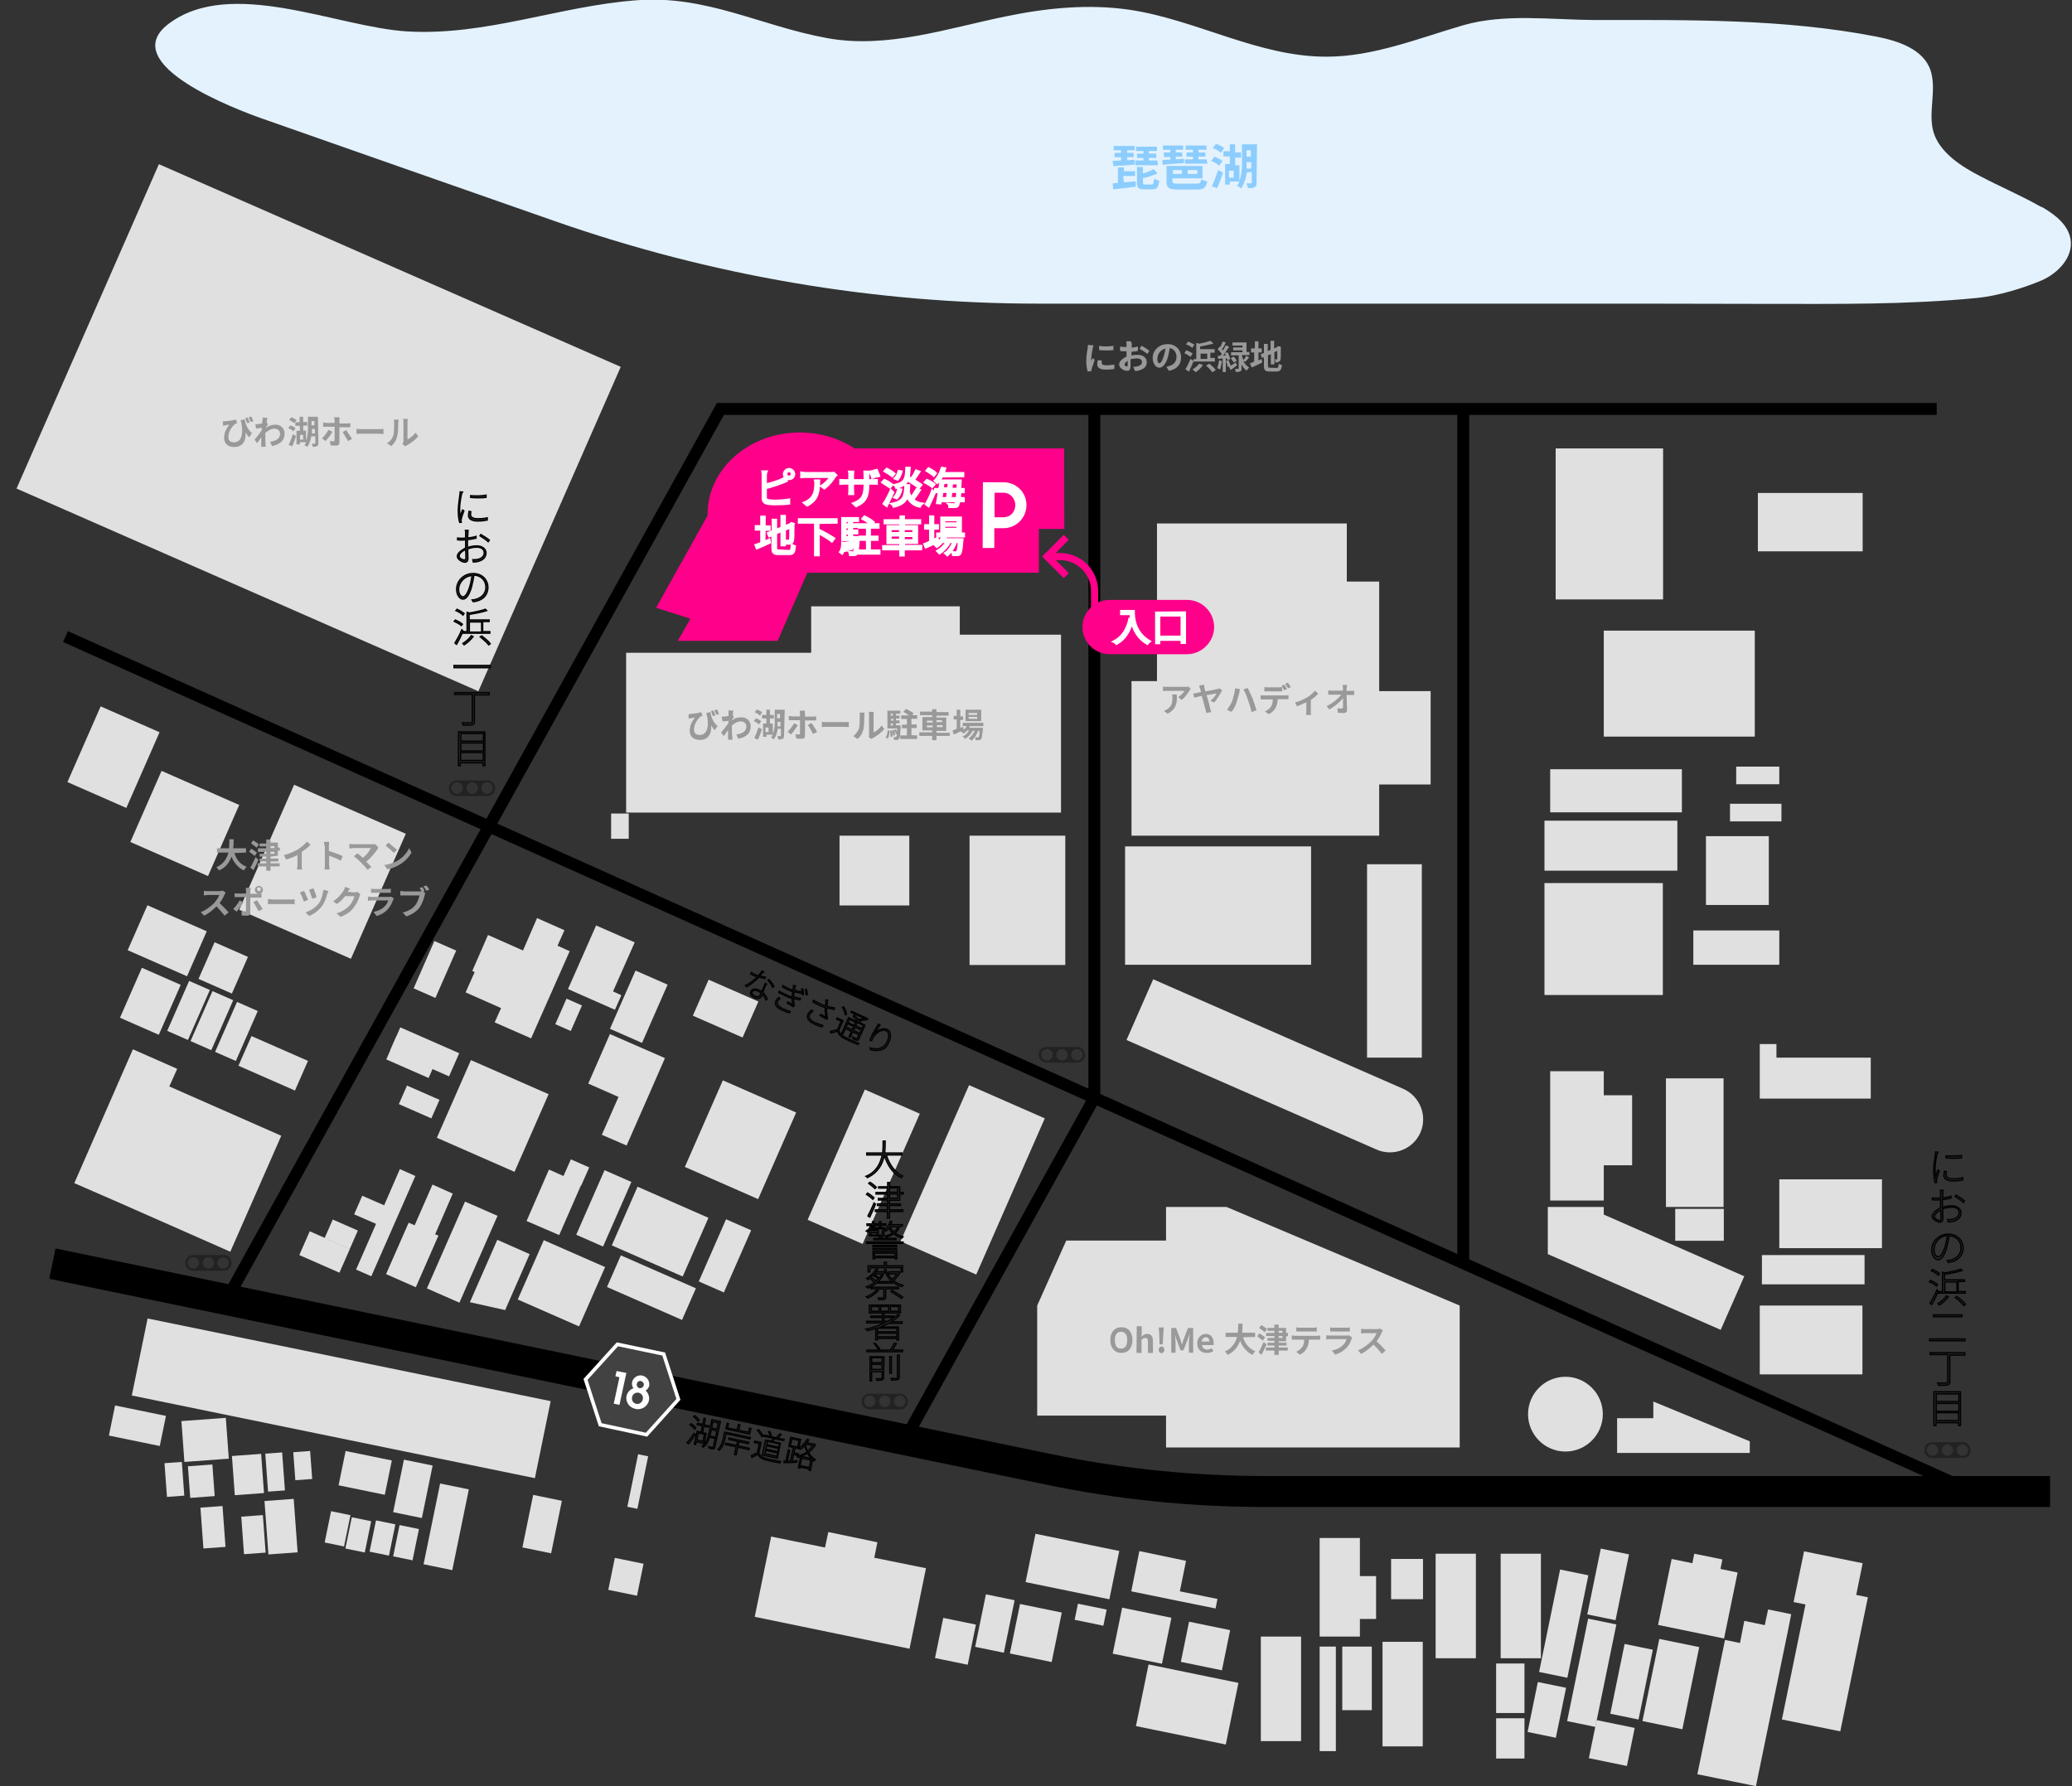 <?xml version="1.0" encoding="utf-8"?>
<!-- Generator: Adobe Illustrator 27.5.0, SVG Export Plug-In . SVG Version: 6.00 Build 0)  -->
<svg version="1.1" id="レイヤー_1" xmlns="http://www.w3.org/2000/svg" xmlns:xlink="http://www.w3.org/1999/xlink" x="0px"
	 y="0px" width="870px" height="750px" viewBox="0 0 870 750" style="enable-background:new 0 0 870 750;" xml:space="preserve">
<rect x="0" y="0" width="870" height="750" fill="#333333" stroke="none"/>
<style type="text/css">
	.st0{fill:#E3F2FD;}
	.st1{fill:none;stroke:#000000;stroke-width:5;stroke-miterlimit:10;}
	.st2{fill:none;stroke:#000000;stroke-width:13;stroke-miterlimit:10;}
	.st3{fill:#FF008A;}
	.st4{fill:#E0E0E0;}
	.st5{fill:#999999;}
	.st6{fill:#FFFFFF;stroke:#FFFFFF;stroke-miterlimit:10;}
	.st7{fill:none;stroke:#FF008A;stroke-width:3;stroke-miterlimit:10;}
	.st8{fill:#8CCDFE;}
	.st9{fill:#222222;}
	.st10{fill:#222222;stroke:#000000;stroke-width:0.5;stroke-miterlimit:10;}
	.st11{fill:#FFFFFF;}
	.st12{fill:none;stroke:#FFFFFF;stroke-width:3;stroke-miterlimit:10;}
	.st13{fill:#424242;}
</style>
<path id="lake" class="st0" d="M855.8,86.2c-7.9-4.4-16.3-8-24.3-12.2c-7.6-3.9-17.2-9.9-19.7-18.7c-2.3-8.2,1.5-17.5-1.2-25.8
	c-3-8.8-13.4-12.3-22.6-14.1c-38.9-7.6-79.2-7-118.6-7c-18-0.1-37.7-2.8-55,2.2c-18.9,5.5-37.7,13.2-57.4,13.2
	c-28.5,0.1-54.6-15.5-82.7-19.7c-17.1-2.5-34.6-0.8-51.6,2.7c-25,5.1-50.3,13.8-75.4,9.2c-28-5.1-50.6-18.1-79.9-15.9
	c-32.5,2.4-63.2,15-96.3,13.1C141.7,11.5,97-9.8,70.8,10c-22.5,17,29.3,36.3,39.3,39.8c0.1,0.1,123,43.1,123,43.1
	c65.2,22.8,133.8,34.6,203,34.6c18.1,0,36.3,0,54.4,0c41.4,0,82.8,0,124.2,0c45.3,0,29.4,0,74.6,0c17.5,0,35,0.1,52.4,0.1
	c29.4,0,59,0.4,88.5-2.5c8.4-0.8,19.1-4,26.9-7.3c7-3,13.5-9.8,12.3-17.3c-1-6.1-6.4-10.3-11.7-13.4
	C857.1,86.9,856.4,86.6,855.8,86.2z"/>
<g id="road">
	<line class="st1" x1="27.5" y1="267.3" x2="828.7" y2="626.5"/>
	<polyline class="st1" points="95.1,545.8 302.5,171.7 813.2,171.7 	"/>
	<line class="st1" x1="459.5" y1="171.7" x2="459.5" y2="461"/>
	<line class="st1" x1="614.4" y1="171.7" x2="614.4" y2="530.4"/>
	<line class="st1" x1="379.9" y1="604.6" x2="459.5" y2="461"/>
	<path class="st2" d="M22,530.6L440.4,617c30.2,6.3,60.9,9.3,91.7,9.3h328.7"/>
</g>
<path class="st3" d="M446.8,188.3h-88c-6.4-4.2-14.4-6.7-23-6.7c-21.4,0-38.7,15.4-38.7,34.3c0,0.2,0,0.4,0,0.6l-21.6,38.7l14.4,4.6
	l-5.3,9.3h41.9l12.5-28.6h97.2v-18.4h10.7L446.8,188.3L446.8,188.3z"/>
<polygon class="st4" points="403,266.5 403,254.6 340.6,254.6 340.6,274.1 262.9,274.1 262.9,341.2 445.5,341.2 445.5,266.5 "/>
<g id="building">
	
		<rect x="59.4" y="73.7" transform="matrix(0.402 -0.916 0.916 0.402 -84.445 229.931)" class="st4" width="148.7" height="211.7"/>
	<rect x="407.1" y="350.9" class="st4" width="40.2" height="54.3"/>
	<rect x="352.5" y="350.9" class="st4" width="29.3" height="29.3"/>
	<polygon class="st4" points="579.1,290.2 579.1,286 579.1,244.2 565.5,244.2 565.5,219.8 485.8,219.8 485.8,286 475.1,286 
		475.1,350.9 579.1,350.9 579.1,329.4 600.7,329.4 600.7,290.2 	"/>
	<rect x="472.4" y="355.4" class="st4" width="78.1" height="49.7"/>
	<rect x="574" y="362.9" class="st4" width="23" height="81.2"/>
	<path class="st4" d="M578,482.7l-105-46l11.2-25.5l105,46c7,3.1,10.3,11.3,7.2,18.4l0,0C593.3,482.6,585,485.8,578,482.7z"/>
	<polygon class="st4" points="515,506.8 489.6,506.8 489.6,520.9 457.1,520.9 447.7,520.9 435.5,548.2 435.5,594.4 489.6,594.4 
		489.6,607.8 612.9,607.8 612.9,594.4 612.9,584.1 612.9,560.3 612.9,548.2 	"/>
	<rect x="648.5" y="370.8" class="st4" width="49.7" height="47"/>
	<rect x="648.5" y="344.6" class="st4" width="55.8" height="21"/>
	<rect x="650.9" y="323" class="st4" width="55.3" height="18.1"/>
	<rect x="711" y="390.7" class="st4" width="36.1" height="14.4"/>
	<rect x="653.2" y="188.3" class="st4" width="45.1" height="63.4"/>
	<rect x="673.4" y="264.8" class="st4" width="63.4" height="44.5"/>
	<rect x="738.1" y="207" class="st4" width="44" height="24.5"/>
	<polygon class="st4" points="673.4,510 673.4,506.8 649.9,506.8 649.9,526.6 722.5,558.4 732.4,535.9 	"/>
	<rect x="699.5" y="452.8" class="st4" width="24.2" height="54"/>
	<rect x="738.9" y="548.2" class="st4" width="43.1" height="28.9"/>
	<polygon class="st4" points="694.2,588.5 694.2,595.5 679,595.5 679,610.1 694.2,610.1 700.9,610.1 734.7,610.1 734.7,605.2 	"/>
	<path class="st4" d="M657.3,609.5L657.3,609.5c-8.6,0-15.7-7-15.7-15.7l0,0c0-8.6,7-15.7,15.7-15.7l0,0c8.6,0,15.7,7,15.7,15.7l0,0
		C673,602.4,666,609.5,657.3,609.5z"/>
	<polygon class="st4" points="685.3,459.9 673.4,459.9 673.4,449.8 650.9,449.8 650.9,504.1 673.4,504.1 673.4,489.3 685.3,489.3 	
		"/>
	<rect x="703.4" y="507.6" class="st4" width="20.4" height="13.4"/>
	
		<rect x="372.3" y="477.9" transform="matrix(0.402 -0.916 0.916 0.402 -209.304 670.145)" class="st4" width="71.6" height="34.7"/>
	
		<rect x="332.6" y="477.1" transform="matrix(0.402 -0.916 0.916 0.402 -231.607 625.065)" class="st4" width="59.7" height="25.2"/>
	
		<rect x="290.9" y="461.6" transform="matrix(0.402 -0.916 0.916 0.402 -252.214 570.899)" class="st4" width="39.7" height="33.6"/>
	
		<rect x="296.2" y="411.9" transform="matrix(0.402 -0.916 0.916 0.402 -205.459 532.219)" class="st4" width="16.5" height="22.8"/>
	<polygon class="st4" points="234.1,397.1 237,390.6 225.5,385.5 219.6,399.1 204.9,392.6 198.3,407.7 199.3,408.2 195.5,416.7 
		210.4,423.3 207.7,429.3 223,436 239.2,399.4 	"/>
	<polygon class="st4" points="279.2,444.3 256.1,434.2 247,455 259.7,460.6 252.7,476.5 263.1,481 272.2,460.3 	"/>
	
		<rect x="254.6" y="415.2" transform="matrix(0.402 -0.916 0.916 0.402 -226.561 498.306)" class="st4" width="26.7" height="14.7"/>
	
		<rect x="188.9" y="450.6" transform="matrix(0.402 -0.916 0.916 0.402 -305.26 469.637)" class="st4" width="35.6" height="35.6"/>
	<polygon class="st4" points="266.5,395.7 250.3,388.6 238.5,415.3 242.1,416.9 242.1,416.9 258.2,424 260.9,417.9 257.4,416.3 	"/>
	
		<rect x="232.7" y="422.4" transform="matrix(0.402 -0.916 0.916 0.402 -247.306 473.403)" class="st4" width="11.7" height="7.1"/>
	
		<rect x="171.6" y="401.9" transform="matrix(0.402 -0.916 0.916 0.402 -263.457 410.631)" class="st4" width="21.7" height="10"/>
	
		<rect x="172.9" y="428" transform="matrix(0.402 -0.916 0.916 0.402 -297.735 427.418)" class="st4" width="10.6" height="27"/>
	
		<rect x="167.8" y="434" transform="matrix(0.402 -0.916 0.916 0.402 -302.804 424.09)" class="st4" width="10.6" height="19.4"/>
	
		<rect x="171.6" y="455.1" transform="matrix(0.402 -0.916 0.916 0.402 -318.382 437.851)" class="st4" width="8.5" height="14.9"/>
	
		<rect x="106.6" y="340.3" transform="matrix(0.402 -0.916 0.916 0.402 -254.117 342.855)" class="st4" width="57.3" height="51.2"/>
	
		<rect x="61.2" y="327.8" transform="matrix(0.402 -0.916 0.916 0.402 -270.137 277.836)" class="st4" width="32.6" height="35.6"/>
	
		<rect x="30.3" y="304.3" transform="matrix(0.402 -0.916 0.916 0.402 -262.608 233.821)" class="st4" width="34.7" height="27"/>
	
		<rect x="59.8" y="381.2" transform="matrix(0.402 -0.916 0.916 0.402 -319.605 300.527)" class="st4" width="20.6" height="27.2"/>
	
		<rect x="85.2" y="398.6" transform="matrix(0.402 -0.916 0.916 0.402 -316.017 328.844)" class="st4" width="16.8" height="15.3"/>
	
		<rect x="67.6" y="419.3" transform="matrix(0.402 -0.916 0.916 0.402 -341.046 326.222)" class="st4" width="22.9" height="9.5"/>
	
		<rect x="77.4" y="423.6" transform="matrix(0.402 -0.916 0.916 0.402 -339.124 337.76)" class="st4" width="22.9" height="9.5"/>
	
		<rect x="87.7" y="428.2" transform="matrix(0.402 -0.916 0.916 0.402 -337.166 349.881)" class="st4" width="22.9" height="9.5"/>
	
		<rect x="107.8" y="433.4" transform="matrix(0.402 -0.916 0.916 0.402 -340.208 372.026)" class="st4" width="13.6" height="25.9"/>
	
		<rect x="51.6" y="411.4" transform="matrix(0.402 -0.916 0.916 0.402 -347.214 309.233)" class="st4" width="22.9" height="17.8"/>
	<polygon class="st4" points="71.1,456.2 74.4,448.8 55.8,440.6 31.2,496.8 49.8,504.9 96.7,525.6 118.1,476.9 	"/>
	<g>
		
			<rect x="130.7" y="516.3" transform="matrix(0.402 -0.916 0.916 0.402 -399.802 439.172)" class="st4" width="10.9" height="18.4"/>
		
			<rect x="138.9" y="512.3" transform="matrix(0.402 -0.916 0.916 0.402 -388.8 441.159)" class="st4" width="8.5" height="11.5"/>
	</g>
	<polygon class="st4" points="167.9,490.9 161.3,506.1 152.1,502.1 148.7,509.9 157.9,513.9 149.5,533.1 155.9,535.9 174.4,493.8 	
		"/>
	<polygon class="st4" points="190.1,501.2 181.6,497.4 174.1,514.5 171.6,513.4 162.1,535 174.6,540.5 184.1,518.8 182.7,518.3 	"/>
	
		<rect x="174" y="518.1" transform="matrix(0.402 -0.916 0.916 0.402 -365.277 492.109)" class="st4" width="39.8" height="14.9"/>
	<polygon class="st4" points="212.1,550.1 197.3,546.8 208.8,520.6 222.4,526.6 	"/>
	
		<rect x="222" y="524.6" transform="matrix(0.402 -0.916 0.916 0.402 -352.384 538.125)" class="st4" width="27.2" height="28.1"/>
	
		<rect x="263.5" y="500.7" transform="matrix(0.402 -0.916 0.916 0.402 -307.685 563.019)" class="st4" width="26.9" height="32.5"/>
	
		<rect x="238.5" y="501" transform="matrix(0.402 -0.916 0.916 0.402 -312.849 535.535)" class="st4" width="29.6" height="12.3"/>
	<polygon class="st4" points="247.4,490.2 239.7,486.8 236.6,493.8 230.5,491.1 221.1,512.7 234.8,518.6 243.9,497.8 244,497.9 	"/>
	
		<rect x="289.9" y="521.4" transform="matrix(0.402 -0.916 0.916 0.402 -300.739 594.021)" class="st4" width="28.5" height="11.5"/>
	
		<rect x="266.1" y="523.3" transform="matrix(0.402 -0.916 0.916 0.402 -331.452 573.792)" class="st4" width="14.5" height="34.4"/>
	<polygon class="st4" points="367.1,654.1 368.4,647.6 347.8,643.3 346.4,649.8 323.8,645.2 316.9,678.9 381.9,692.3 388.8,658.5 	
		"/>
	
		<rect x="439.7" y="640.1" transform="matrix(0.201 -0.98 0.98 0.201 -285.058 966.569)" class="st4" width="20.7" height="35.9"/>
	
		<rect x="406.3" y="675.8" transform="matrix(0.201 -0.98 0.98 0.201 -334.504 953.847)" class="st4" width="22.5" height="12.3"/>
	
		<rect x="424" y="677" transform="matrix(0.201 -0.98 0.98 0.201 -324.653 973.732)" class="st4" width="21.2" height="17.9"/>
	
		<rect x="469.4" y="676.6" transform="matrix(0.201 -0.98 0.98 0.201 -290.202 1018.386)" class="st4" width="19.7" height="21.1"/>
	
		<rect x="392.3" y="682.4" transform="matrix(0.201 -0.98 0.98 0.201 -355.004 943.5)" class="st4" width="17.2" height="14"/>
	
		<rect x="497.3" y="682.6" transform="matrix(0.201 -0.98 0.98 0.201 -273.091 1047.966)" class="st4" width="17.2" height="17.6"/>
	
		<rect x="485" y="696.8" transform="matrix(0.201 -0.98 0.98 0.201 -303.389 1060.018)" class="st4" width="26.4" height="38.5"/>
	<rect x="602.8" y="652.4" class="st4" width="16.9" height="43.9"/>
	<rect x="580.5" y="689.4" class="st4" width="16.9" height="43.9"/>
	<rect x="584.1" y="654.6" class="st4" width="13.4" height="16.9"/>
	<polygon class="st4" points="577.8,661.8 571,661.8 571,645.8 554.1,645.8 554.1,687.2 571,687.2 571,679.8 577.8,679.8 	"/>
	<rect x="529.4" y="687.2" class="st4" width="16.9" height="43.9"/>
	<rect x="554.1" y="691.4" class="st4" width="6.8" height="43.9"/>
	<rect x="563.6" y="691.4" class="st4" width="12.4" height="26.7"/>
	<rect x="630.1" y="652.4" class="st4" width="16.9" height="43.9"/>
	
		<rect x="634.4" y="676" transform="matrix(0.201 -0.98 0.98 0.201 -143.749 1187.896)" class="st4" width="43.9" height="12.1"/>
	
		<rect x="646.1" y="696.7" transform="matrix(0.201 -0.98 0.98 0.201 -154.627 1215.837)" class="st4" width="43.9" height="12.1"/>
	
		<rect x="638.6" y="712.3" transform="matrix(0.201 -0.98 0.98 0.201 -185 1209.908)" class="st4" width="21.4" height="12.1"/>
	
		<rect x="660.9" y="659.6" transform="matrix(0.201 -0.98 0.98 0.201 -112.769 1192.989)" class="st4" width="28.2" height="12.1"/>
	<polygon class="st4" points="722.4,658.8 723.2,654.8 711.4,652.4 710.6,656.4 701.9,654.6 696.2,682.3 723.9,688 729.6,660.3 	"/>
	
		<rect x="669.9" y="700.5" transform="matrix(0.201 -0.98 0.98 0.201 -145.004 1235.299)" class="st4" width="29.9" height="12.1"/>
	
		<rect x="683.7" y="699" transform="matrix(0.201 -0.98 0.98 0.201 -132.804 1252.203)" class="st4" width="35.2" height="17.1"/>
	<polygon class="st4" points="752.1,677.8 742.4,675.8 741,682.4 732.4,680.6 730.6,689.9 724.3,688.6 712.7,745 737.3,750 
		739.2,740.7 739.2,740.7 750.8,684.4 750.8,684.4 	"/>
	<polygon class="st4" points="779.4,669.7 782.1,656.4 757.5,651.4 753.1,672.7 758.1,673.7 748.2,722 772.7,727 784.3,670.7 	"/>
	<rect x="628.2" y="698.5" class="st4" width="11.9" height="20.8"/>
	<rect x="628.2" y="721.5" class="st4" width="11.9" height="16.9"/>
	
		<rect x="668.3" y="724.1" transform="matrix(0.201 -0.98 0.98 0.201 -176.809 1247.645)" class="st4" width="16.3" height="16.3"/>
	<rect x="739.8" y="527" class="st4" width="43.1" height="12.3"/>
	<rect x="747.1" y="495.2" class="st4" width="43.1" height="28.9"/>
	<polygon class="st4" points="745.9,444.1 745.9,438.4 738.9,438.4 738.9,461.3 742.5,461.3 745.9,461.3 785.5,461.3 785.5,444.1 	
		"/>
	<rect x="716.3" y="351.1" class="st4" width="26.4" height="28.9"/>
	<rect x="729" y="321.9" class="st4" width="18.1" height="7.4"/>
	<rect x="726.4" y="337.5" class="st4" width="21.6" height="7.4"/>
	<rect x="256.6" y="341.6" class="st4" width="7.4" height="10.6"/>
	
		<rect x="126.5" y="500.9" transform="matrix(0.201 -0.98 0.98 0.201 -460.967 609.254)" class="st4" width="33" height="172.7"/>
	
		<rect x="216.1" y="634" transform="matrix(0.201 -0.98 0.98 0.201 -445.404 734.103)" class="st4" width="22.5" height="12.3"/>
	
		<rect x="255.7" y="656.2" transform="matrix(0.201 -0.98 0.98 0.201 -439.062 786.265)" class="st4" width="13.7" height="12.3"/>
	
		<rect x="169.8" y="635.1" transform="matrix(0.201 -0.98 0.98 0.201 -478.679 695.58)" class="st4" width="34.6" height="12.3"/>
	
		<rect x="145.8" y="608.7" transform="matrix(0.201 -0.98 0.98 0.201 -483.669 644.216)" class="st4" width="14.7" height="19.8"/>
	
		<rect x="161.9" y="619.2" transform="matrix(0.201 -0.98 0.98 0.201 -474.278 669.158)" class="st4" width="22.5" height="12.3"/>
	
		<rect x="163.5" y="643.8" transform="matrix(0.201 -0.98 0.98 0.201 -498.708 684.334)" class="st4" width="13.4" height="8.3"/>
	
		<rect x="256.3" y="620.1" transform="matrix(0.201 -0.98 0.98 0.201 -395.801 759.221)" class="st4" width="22.5" height="4.3"/>
	
		<rect x="454.3" y="672.1" transform="matrix(0.201 -0.98 0.98 0.201 -298.744 990.279)" class="st4" width="6.9" height="12.3"/>
	
		<rect x="111.9" y="630" transform="matrix(0.997 -7.317003e-02 7.317003e-02 0.997 -46.603 10.357)" class="st4" width="12.3" height="22.5"/>
	
		<rect x="112" y="610.3" transform="matrix(0.997 -7.317003e-02 7.317003e-02 0.997 -44.931 10.112)" class="st4" width="7.1" height="16"/>
	
		<rect x="98" y="611.1" transform="matrix(0.997 -7.317003e-02 7.317003e-02 0.997 -45.038 9.281)" class="st4" width="12.3" height="16.5"/>
	
		<rect x="101.9" y="636.7" transform="matrix(0.997 -7.317003e-02 7.317003e-02 0.997 -46.879 9.517)" class="st4" width="9.1" height="15.8"/>
	
		<rect x="76.8" y="596.2" transform="matrix(0.997 -7.317003e-02 7.317003e-02 0.997 -44.022 7.924)" class="st4" width="18.7" height="17.2"/>
	
		<rect x="79.4" y="615.5" transform="matrix(0.997 -7.317003e-02 7.317003e-02 0.997 -45.295 7.854)" class="st4" width="10.3" height="13.3"/>
	
		<rect x="84.8" y="632.9" transform="matrix(0.997 -7.317003e-02 7.317003e-02 0.997 -46.698 8.264)" class="st4" width="9.3" height="17.2"/>
	
		<rect x="69.6" y="614.3" transform="matrix(0.997 -7.317003e-02 7.317003e-02 0.997 -45.27 7.025)" class="st4" width="7.3" height="14.2"/>
	
		<rect x="51" y="587.8" transform="matrix(0.201 -0.98 0.98 0.201 -540.568 534.627)" class="st4" width="12.9" height="21.8"/>
	
		<rect x="123.6" y="609.7" transform="matrix(0.997 -7.317003e-02 7.317003e-02 0.997 -44.702 10.954)" class="st4" width="7.1" height="11.8"/>
	
		<rect x="153.6" y="641.8" transform="matrix(0.201 -0.98 0.98 0.201 -504.655 673.064)" class="st4" width="13.4" height="8.3"/>
	
		<rect x="143.5" y="640.4" transform="matrix(0.201 -0.98 0.98 0.201 -511.411 662.131)" class="st4" width="13.4" height="8.3"/>
	
		<rect x="134.7" y="637.9" transform="matrix(0.201 -0.98 0.98 0.201 -515.897 651.471)" class="st4" width="13.4" height="8.3"/>
	<polygon class="st4" points="511.2,671.4 495.4,668.2 498,655.4 478.4,651.3 475,668.2 494.6,672.2 494.6,672.2 510.4,675.4 	"/>
</g>
<g>
	<g>
		<g>
			<path class="st5" d="M289.9,299.8c1.2-0.2,3.6-0.3,4.5-0.8l0.6,1.5c-0.3,0.1-0.4,0.3-0.8,0.3c-0.9,0.8-2.8,2.8-2.8,5.6
				c0,1.7,1.1,2.2,2.4,2.2c3,0,4.1-3.3,3-8.4c-0.1-0.3-0.3-0.6-0.3-0.8l1.8-0.4c0.3,1.8,0.8,3.9,3,5.9l-1.2,1.7
				c-0.6-0.6-1.1-1.4-1.5-2.1c0.3,3.2-0.9,6.2-4.8,6.2c-2.2,0-4.2-1.2-4.2-3.8c0-2.2,0.9-3.9,2.2-5.6c-0.6,0-1.3,0.2-1.8,0.3
				c-0.3,0-0.4,0.2-0.8,0.2l-0.1-1.8C289.4,299.8,289.7,299.8,289.9,299.8z M300.4,300.4l-1.1,0.3c-0.3-0.8-0.4-1.4-0.8-2.1l1.1-0.3
				C299.9,298.9,300.2,299.8,300.4,300.4z M301.9,299.8l-1.1,0.3c-0.3-0.6-0.6-1.4-0.8-1.9l1.1-0.3
				C301.4,298.4,301.7,299.4,301.9,299.8z"/>
			<path class="st5" d="M305.9,298.3l2.1,0.1c-0.2,0.3-0.3,1.1-0.3,1.9l0.4,0.8c-0.3,0.3-0.4,0.8-0.8,1.1c0,0.2,0,0.3,0,0.3
				c1.3-1.1,2.8-1.3,4.1-1.3c2.1,0,3.8,1.5,3.8,3.8c0,2.9-1.8,4.5-5.2,5.2l-0.8-1.8c2.4-0.3,4.2-1.3,4.2-3.4c0-1.1-0.9-2.1-2.2-2.1
				c-1.5,0-2.9,0.8-3.9,1.8c0,0.3,0,0.8,0,1.2c0,1.2,0,2.2,0.2,3.6c0,0.3,0,0.8,0.1,1.1h-1.9c0-0.3,0-0.8,0-1.1c0-1.1,0-1.8,0-3
				c-0.6,0.9-1.2,1.8-1.8,2.6l-1.1-1.5c0.8-0.9,2.2-2.8,3-3.9c0-0.3,0-0.8,0.2-1.1c-0.8,0.2-1.8,0.3-2.6,0.3l-0.4-2
				c0.3,0,0.8,0,1.2,0c0.3,0,1.1-0.2,1.7-0.3c0-0.6,0-0.9,0-1.1C305.9,299.2,305.9,298.8,305.9,298.3z"/>
			<path class="st5" d="M318.7,304.2c-0.4-0.4-1.3-1.1-2.2-1.4l0.9-1.2c0.8,0.3,1.8,0.8,2.2,1.2L318.7,304.2z M316.7,309.9
				c0.6-1.1,1.2-2.8,1.8-4.5l1.4,0.8c-0.4,1.5-1.1,3.2-1.7,4.4L316.7,309.9z M319.1,300.5c-0.4-0.4-1.3-1.1-2.2-1.4l0.9-1.2
				c0.8,0.3,1.8,0.8,2.2,1.2L319.1,300.5z M329.2,309c0,0.8-0.2,1.1-0.6,1.2c-0.3,0.3-1.1,0.3-1.8,0.3c0-0.3-0.3-1.1-0.4-1.4
				c0.4,0,1.1,0,1.2,0c0.3,0,0.3-0.1,0.3-0.3V306h-1.3c-0.3,1.6-0.8,3.3-1.7,4.5c-0.3-0.3-0.9-0.8-1.2-0.8c0.3-0.3,0.6-0.8,0.8-1.2
				h-2.7v0.9h-1.4v-5.6h1.4v-2.1h-1.8v-1.5h1.8V298h1.5v2.2h1.6v1.5h-1.6v2.1h1.2v4.4c0.6-1.5,0.8-3.3,0.8-4.7V298h4.2L329.2,309
				L329.2,309z M322.7,305.5h-1.3v1.9h1.3V305.5z M327.7,304.9v-1.8h-1.2v0.8c0,0.3,0,0.8,0,1.1H327.7z M326.3,299.8v1.8h1.2v-1.8
				H326.3z"/>
			<path class="st5" d="M332.2,308.4l-1.5-1.1c0.9-0.9,2.1-2.4,2.7-3.6l1.6,0.8C334.3,305.7,332.9,307.5,332.2,308.4z M338,299.7
				v1.2h3.3c0.3,0,1.1,0,1.4-0.2v1.8c-0.4,0-0.9,0-1.4,0H338v6.5c0,0.8-0.4,1.2-1.5,1.2c-0.8,0-1.5,0-2.2-0.2l-0.3-1.8
				c0.6,0.2,1.2,0.2,1.5,0.2s0.4-0.2,0.4-0.4c0-0.4,0-4.8,0-5.6l0,0h-3.4c-0.4,0-0.9,0-1.3,0v-1.8c0.4,0,0.9,0.2,1.3,0.2h3.4v-1.2
				c0-0.3-0.1-0.9-0.1-1.2h2.1C338,298.6,338,299.4,338,299.7z M343.1,307.3l-1.7,0.9c-0.6-1.2-1.6-2.9-2.2-3.8l1.5-0.8
				C341.5,304.5,342.5,306.3,343.1,307.3z"/>
			<path class="st5" d="M347.3,303.2h7.4c0.8,0,1.2,0,1.7-0.1v2.2c-0.3,0-1.1-0.1-1.7-0.1h-7.4c-0.8,0-1.8,0-2.2,0.1v-2.2
				C345.5,303.2,346.6,303.2,347.3,303.2z"/>
			<path class="st5" d="M360.7,305.8c0.3-1.2,0.3-3.8,0.3-5.4c0-0.6,0-0.9-0.1-1.2h2.1c0,0.2-0.1,0.8-0.1,1.2c0,1.7,0,4.5-0.4,6
				c-0.4,1.6-1.2,2.8-2.4,3.9l-1.8-1.2C359.5,308.2,360.2,307,360.7,305.8z M364.9,308.2v-8.1c0-0.6-0.1-1.2-0.1-1.2h2.1
				c0,0-0.1,0.6-0.1,1.2v7.4c1.2-0.4,2.6-1.7,3.4-2.9l1.1,1.5c-1.2,1.5-3.2,3-4.8,3.8c-0.3,0.2-0.4,0.3-0.6,0.4l-1.2-0.9
				C364.9,309,364.9,308.7,364.9,308.2z"/>
			<path class="st5" d="M371.9,309.7c0.4-0.8,0.8-1.8,0.8-3l0.9,0.1c-0.2,1.2-0.3,2.6-0.8,3.3L371.9,309.7z M378.2,304.6
				c0,0,0,0.3,0,0.6c-0.2,3.3-0.3,4.6-0.8,5.1c-0.3,0.3-0.4,0.4-0.8,0.4c-0.3,0-0.8,0-1.2,0c0-0.3-0.1-0.9-0.3-1.2
				c0.3,0,0.8,0,0.9,0c0.1,0,0.3,0,0.3-0.1c0.1-0.2,0.3-0.4,0.3-1.2l-0.4,0.1c-0.2-0.4-0.3-1.2-0.8-1.8l0.8-0.3
				c0.1,0.3,0.3,0.8,0.4,1.2c0-0.4,0-0.9,0.1-1.5h-4.1v-7.5h5.4v1.3h-1.8v0.8h1.5v1.2h-1.5v0.8h1.5v1.2h-1.5v0.8L378.2,304.6
				L378.2,304.6z M374.5,306.7c0.2,0.8,0.3,1.8,0.2,2.6l-0.8,0.1c0-0.8,0-1.8-0.2-2.6L374.5,306.7z M374,299.7v0.8h0.9v-0.8H374z
				 M375.1,301.8h-0.9v0.8h0.9V301.8z M374,304.6h0.9v-0.8H374V304.6z M375.4,306.5c0.3,0.8,0.4,1.7,0.4,2.2l-0.8,0.2
				c0-0.6-0.3-1.5-0.4-2.2L375.4,306.5z M385.1,308.8v1.5h-7.1v-1.5h2.8v-3h-2.1v-1.5h2.1v-2.4h-2.4v-1.5h3.3
				c-0.8-0.6-1.7-1.1-2.4-1.5l1.1-1.2c1.1,0.4,2.4,1.2,3.2,1.8l-0.6,0.8h2.1v1.5h-2.4v2.4h2.2v1.5h-2.2v3L385.1,308.8L385.1,308.8z"
				/>
			<path class="st5" d="M398.8,309h-5.6v1.8h-1.8V309H386v-1.5h5.4v-0.8h-4.1v-5.6h4.1v-0.8h-5.1v-1.5h5.1v-1h1.8v1.2h5.1v1.5h-5.1
				v0.8h4.1v5.6h-4.1v0.8h5.6L398.8,309L398.8,309z M389.2,303.4h2.4v-0.8h-2.4V303.4z M391.6,305.4v-0.8h-2.4v0.8H391.6z
				 M393.2,302.4v0.8h2.4v-0.8H393.2z M395.8,304.5h-2.4v0.8h2.4V304.5z"/>
			<path class="st5" d="M407.3,304.8c-0.2,0.3-0.3,0.4-0.3,0.8h5.7c0,0,0,0.3,0,0.6c-0.3,2.7-0.4,3.8-0.8,4.2
				c-0.3,0.3-0.6,0.4-0.9,0.4s-0.8,0-1.3,0c0-0.3-0.2-0.9-0.3-1.2c0.4,0,0.8,0,1.1,0s0.3,0,0.4-0.1c0.3-0.3,0.3-0.9,0.4-2.6h-0.6
				c-0.6,1.5-1.6,3.3-2.8,4.1c-0.3-0.3-0.8-0.8-1.2-0.9c1.1-0.8,1.9-1.8,2.6-3.3h-0.8c-0.8,1.4-2.1,2.9-3.3,3.4
				c-0.3-0.3-0.8-0.8-1.1-0.9c1.1-0.4,2.1-1.5,2.8-2.6h-0.8c-0.4,0.6-1.1,1.1-1.6,1.3c-0.3-0.3-0.8-0.8-1.1-0.9
				c-1.1,0.4-2,1.1-2.9,1.3l-0.6-1.6c0.4-0.3,1.1-0.4,1.8-0.8v-3.9h-1.3v-1.5h1.3V298h1.5v2.8h1.2v1.5h-1.2v3.3l1.2-0.4l0.3,1.2
				c0.4-0.4,0.9-0.9,1.2-1.5h-1.7v-1.4h8.7v1.4h-5.8V304.8z M412,302.8h-6.6V298h6.6V302.8z M410.3,299.4h-3.6v0.8h3.6V299.4z
				 M410.3,301h-3.6v0.8h3.6V301z"/>
		</g>
	</g>
	<g>
		<g>
			<path class="st5" d="M94.5,176.9c1.2-0.2,3.6-0.3,4.5-0.8l0.6,1.5c-0.3,0.2-0.5,0.3-0.8,0.3c-0.9,0.8-2.9,2.8-2.9,5.6
				c0,1.7,1,2.2,2.4,2.2c3,0,4-3.3,3-8.4c-0.2-0.3-0.3-0.6-0.3-0.8l1.8-0.4c0.3,1.8,0.8,3.9,3,5.8l-1.2,1.7c-0.6-0.6-1-1.3-1.5-2.1
				c0.3,3.2-0.9,6.2-4.8,6.2c-2.2,0-4.2-1.2-4.2-3.8c0-2.2,0.9-3.9,2.2-5.6c-0.6,0-1.4,0.2-1.8,0.3c-0.3,0-0.5,0.2-0.8,0.2l-0.2-1.8
				C93.9,176.9,94.2,176.9,94.5,176.9z M104.8,177.4l-1,0.3c-0.3-0.8-0.5-1.3-0.8-2.1l1-0.3C104.2,176,104.7,176.8,104.8,177.4z
				 M106.3,176.9l-1,0.3c-0.3-0.6-0.6-1.3-0.8-2l1-0.3C105.8,175.4,106.2,176.3,106.3,176.9z"/>
			<path class="st5" d="M110.2,175.3l2.1,0.2c-0.1,0.3-0.3,1-0.3,1.9l0.5,0.8c-0.3,0.3-0.5,0.8-0.8,1.1c0,0.2,0,0.3,0,0.3
				c1.4-1,2.9-1.3,4-1.3c2.1,0,3.8,1.5,3.8,3.8c0,2.8-1.8,4.5-5.3,5.2l-0.8-1.8c2.4-0.3,4.2-1.3,4.2-3.4c0-1.1-0.9-2.1-2.3-2.1
				c-1.5,0-2.8,0.8-3.9,1.8c0,0.3,0,0.8,0,1.2c0,1.2,0,2.2,0.1,3.6c0,0.3,0,0.8,0.2,1h-2c0-0.3,0-0.8,0-1c0-1.1,0-1.8,0-3
				c-0.6,0.9-1.2,1.8-1.8,2.5l-1-1.5c0.8-0.9,2.2-2.8,3-3.9c0-0.3,0-0.8,0.1-1.1c-0.8,0.2-1.8,0.3-2.5,0.3l-0.3-1.8
				c0.3,0,0.8,0,1.2,0c0.3,0,1-0.2,1.7-0.3c0-0.6,0-0.9,0-1.1C110.4,176.2,110.4,175.7,110.2,175.3z"/>
			<path class="st5" d="M123.2,181.1c-0.5-0.5-1.4-1.1-2.2-1.3l0.9-1.2c0.8,0.3,1.8,0.8,2.2,1.2L123.2,181.1z M121.2,186.8
				c0.6-1.1,1.2-2.8,1.8-4.5l1.3,0.8c-0.5,1.5-1,3.2-1.6,4.3L121.2,186.8z M123.6,177.7c-0.5-0.4-1.4-1-2.2-1.3l0.9-1.2
				c0.8,0.3,1.8,0.8,2.2,1.2L123.6,177.7z M133.7,186.1c0,0.8-0.2,1-0.6,1.2c-0.3,0.3-1.1,0.3-1.8,0.3c0-0.3-0.3-1.1-0.4-1.3
				c0.4,0,1,0,1.2,0c0.3,0,0.3-0.2,0.3-0.3v-2.8h-1.7c-0.3,1.7-0.8,3.3-1.7,4.5c-0.3-0.3-0.9-0.8-1.2-0.8c0.3-0.3,0.6-0.8,0.8-1.2
				h-2.7v0.9h-1.4v-5.7h1.4v-2.1H124v-1.5h1.8V175h1.5v2.2h1.7v1.5h-1.7v2.1h1.2v4.3c0.6-1.5,0.8-3.3,0.8-4.7V175h4.2L133.7,186.1
				L133.7,186.1z M127.4,182.6H126v2h1.3V182.6z M132.2,181.9v-1.8h-1.2v0.8c0,0.3,0,0.8,0,1.1H132.2L132.2,181.9z M130.8,176.8v1.8
				h1.2v-1.8H130.8z"/>
			<path class="st5" d="M136.7,185.2l-1.5-1.1c0.9-0.9,2.1-2.4,2.7-3.6l1.7,0.8C138.8,182.8,137.4,184.4,136.7,185.2z M142.5,176.6
				v1.2h3.3c0.3,0,1.1,0,1.3-0.2v1.8c-0.4,0-0.9,0-1.3,0h-3.3v6.5c0,0.8-0.5,1.2-1.5,1.2c-0.8,0-1.5,0-2.2-0.2l-0.3-1.8
				c0.6,0.2,1.2,0.2,1.5,0.2c0.3,0,0.5-0.2,0.5-0.5c0-0.4,0-4.8,0-5.6l0,0h-3.5c-0.4,0-0.9,0-1.3,0v-1.8c0.5,0,0.9,0.2,1.3,0.2h3.5
				v-1.2c0-0.3-0.2-0.9-0.2-1.2h2.1C142.7,175.6,142.5,176.3,142.5,176.6z M147.8,184.3l-1.7,0.9c-0.6-1.2-1.7-2.8-2.2-3.8l1.5-0.8
				C145.9,181.6,147.2,183.2,147.8,184.3z"/>
			<path class="st5" d="M151.9,180.2h7.4c0.8,0,1.2,0,1.7-0.2v2.3c-0.3,0-1.1-0.2-1.7-0.2h-7.4c-0.8,0-1.8,0-2.2,0.2v-2.3
				C150.2,180.2,151.1,180.2,151.9,180.2z"/>
			<path class="st5" d="M165.2,182.8c0.3-1.2,0.3-3.8,0.3-5.4c0-0.6,0-0.9-0.2-1.2h2.1c0,0.2-0.2,0.8-0.2,1.2c0,1.7,0,4.5-0.5,6
				c-0.4,1.7-1.2,2.8-2.4,3.9l-1.8-1.2C164.1,185.2,164.7,184,165.2,182.8z M169.4,185.2v-8.1c0-0.6-0.2-1.2-0.2-1.2h2.1
				c0,0-0.2,0.6-0.2,1.2v7.4c1.2-0.5,2.5-1.7,3.4-2.8l1.1,1.5c-1.2,1.5-3.2,3-4.8,3.8c-0.3,0.2-0.4,0.3-0.6,0.4l-1.2-0.9
				C169.2,186.1,169.4,185.6,169.4,185.2z"/>
		</g>
	</g>
	<g>
		<path class="st6" d="M321.5,199.6v3.9c2.1-0.5,4.9-1.3,6.8-2.2c0.5-0.2,1.1-0.5,1.5-0.8l0.5,1.4c-0.5,0.2-1.1,0.5-1.6,0.7
			c-2.1,0.8-5,1.8-7.2,2.3v3.9c0,0.9,0.3,1.1,1.3,1.3c0.5,0.1,1.4,0.2,2.4,0.2c1.9,0,4.6-0.2,6.1-0.5v1.6c-1.5,0.2-4.3,0.3-6.1,0.3
			c-1,0-2.1-0.1-2.8-0.2c-1.3-0.2-2.1-0.9-2.1-2.3v-9.8c0-0.4,0-1-0.1-1.4h1.6C321.6,198.5,321.5,199.1,321.5,199.6z M331.3,197
			c1.1,0,2.1,0.9,2.1,2.1c0,1.2-0.9,2-2.1,2s-2.1-0.9-2.1-2S330.2,197,331.3,197z M331.3,200.2c0.7,0,1.2-0.5,1.2-1.2
			s-0.5-1.2-1.2-1.2c-0.7,0-1.2,0.5-1.2,1.2S330.5,200.2,331.3,200.2z"/>
		<path class="st6" d="M350.5,200.1c-0.7,1.2-2.4,3.5-4.4,4.9l-1.2-0.9c1.6-0.9,3.3-2.8,3.9-3.9h-10.2c-0.7,0-1.3,0-2.1,0.1v-1.8
			c0.5,0.1,1.3,0.2,2.1,0.2h10.2c0.3,0,1-0.1,1.3-0.1l0.9,0.9C350.8,199.6,350.6,199.9,350.5,200.1z M338.9,212.2l-1.3-1.1
			c0.5-0.2,1.1-0.4,1.6-0.8c2.7-1.6,3.2-4.3,3.2-7.2c0-0.4,0-0.9-0.1-1.3h1.6C343.8,206.6,343.4,209.9,338.9,212.2z"/>
		<path class="st6" d="M359.5,212.5l-1.2-1.1c3.2-1.2,4.8-2.7,4.8-7.7V203h-5v2.8c0,0.7,0.1,1.4,0.1,1.6h-1.6c0-0.2,0.1-0.9,0.1-1.6
			V203h-2c-0.8,0-1.6,0.1-1.8,0.1v-1.5c0.2,0,1,0.1,1.8,0.1h2v-2.3c0-0.4,0-0.9-0.1-1.3h1.6c0,0.2-0.1,0.7-0.1,1.3v2.3h5v-2.2
			c0-0.7-0.1-1.3-0.1-1.4h1.6c0,0.2-0.1,0.8-0.1,1.4v2.2h2c0.8,0,1.3-0.1,1.6-0.1v1.5c-0.2,0-0.9-0.1-1.6-0.1h-2v0.5
			C364.6,208.3,363.5,210.7,359.5,212.5z M367.2,200.3l-0.9,0.3c-0.2-0.8-0.7-1.9-1-2.5l0.9-0.2
			C366.6,198.5,367.1,199.6,367.2,200.3z M369.1,199.8l-0.9,0.2c-0.2-0.8-0.7-1.8-1-2.4l0.9-0.2C368.3,198,368.9,199.1,369.1,199.8z
			"/>
		<path class="st6" d="M373.7,204.6c-0.7-0.5-2.1-1.4-3.2-2.1l0.9-0.9c1.1,0.5,2.4,1.3,3.2,1.9L373.7,204.6z M375,206.8
			c-0.9,1.9-1.9,3.9-2.7,5.6l-1.2-0.9c0.9-1.3,2.1-3.6,3-5.6L375,206.8z M374.7,199.9c-0.7-0.5-2.1-1.5-3.2-2.1l0.8-0.9
			c1.1,0.5,2.4,1.3,3.2,2L374.7,199.9z M381.7,203.9c0,0.9-0.1,1.8-0.2,2.5c0.7,2.7,2.4,4.6,5.6,5.1c-0.3,0.2-0.7,0.8-0.9,1.2
			c-2.6-0.5-4.3-2.1-5.3-4.2c-0.7,2.1-2.2,3.4-5.6,4.2c-0.1-0.3-0.5-0.9-0.8-1.1c5-1,5.5-3.1,5.7-7.8H381.7z M385.8,204.8
			c-1-0.9-3-2.1-4.7-3.2c-0.8,1.6-2.1,2.5-4.7,3.2c-0.1-0.3-0.5-0.9-0.7-1.1c4.3-0.9,4.8-2.7,4.9-7.2h1.3c-0.1,1.6-0.2,2.8-0.4,3.9
			c1.9,0.9,4.1,2.3,5.3,3.2L385.8,204.8z M375.6,208.8c0.8-0.8,1.3-2.1,1.6-3.4l1.2,0.2c-0.3,1.3-0.9,2.7-1.8,3.6L375.6,208.8z
			 M378.5,198c-0.3,1.2-0.9,2.4-1.6,3.3l-1.1-0.4c0.7-0.7,1.3-2,1.6-3.1L378.5,198z M386,198.1c-0.7,1.1-1.5,2.3-2.2,3.1l-1-0.4
			c0.7-0.9,1.4-2.1,1.9-3.2L386,198.1z M382.8,208.7c0.7-0.9,1.5-2.4,2.1-3.3l1.3,0.4c-0.7,1.2-1.6,2.4-2.3,3.3L382.8,208.7z"/>
		<path class="st6" d="M391.4,204.4c-0.5-0.5-1.9-1.3-3-1.9l0.8-0.9c1.1,0.4,2.4,1.2,3.1,1.8L391.4,204.4z M388.8,211.7
			c0.8-1.3,2-3.7,2.7-5.7l1,0.8c-0.8,1.9-1.8,4.1-2.6,5.7L388.8,211.7z M392.1,199.7c-0.5-0.5-1.9-1.4-3-2.1l0.8-0.9
			c1,0.5,2.4,1.3,3,2L392.1,199.7z M395.5,200c-0.5,1.1-1.2,2.1-1.9,2.7c-0.2-0.2-0.9-0.5-1.1-0.8c1.3-1.3,2.4-3.4,3-5.4l1.3,0.2
			c-0.2,0.7-0.4,1.3-0.7,2h8.3v1.2L395.5,200L395.5,200z M403.2,206.5c-0.1,1.1-0.2,2-0.2,2.7h1.6v1.2h-1.9c-0.2,1-0.3,1.5-0.5,1.9
			c-0.3,0.4-0.7,0.5-1.2,0.5c-0.5,0.1-1.3,0-2.3,0c0-0.3-0.1-0.9-0.3-1.1c0.9,0.1,1.6,0.1,2.1,0.1s0.5,0,0.7-0.2
			c0.2-0.2,0.2-0.5,0.4-1.2H395l-0.2,0.9l-1.3-0.1c0.2-1.2,0.5-2.8,0.8-4.6h-1.6v-1.2h1.8c0.2-1.3,0.3-2.5,0.4-3.6h8.4
			c0,0,0,0.4,0,0.5c-0.1,1.1-0.1,2.1-0.2,3.1h1.5v1.2L403.2,206.5L403.2,206.5z M395.6,206.5c-0.1,0.9-0.2,1.9-0.4,2.7h2.5
			c0.1-0.8,0.2-1.6,0.3-2.7H395.6z M396.1,202.7c-0.1,0.8-0.2,1.6-0.3,2.4h2.4c0.1-0.9,0.2-1.6,0.2-2.4H396.1z M401.8,209.2
			c0.1-0.7,0.2-1.6,0.2-2.7h-2.6c-0.1,1-0.2,2-0.3,2.7H401.8z M402.1,205.3c0-0.8,0.1-1.5,0.1-2.4h-2.5c-0.1,0.8-0.2,1.6-0.2,2.4
			H402.1z"/>
		<path class="st6" d="M320.9,227.5c0.7-0.2,1.3-0.5,2.1-0.9l0.2,1.2c-1.9,0.9-3.9,1.8-5.4,2.4l-0.5-1.3c0.7-0.2,1.5-0.5,2.4-0.9
			v-5.7h-2.3V221h2.3V217h1.3v4.1h2.1v1.3H321L320.9,227.5L320.9,227.5z M331.2,231.4c1,0,1.2-0.5,1.3-2.5c0.3,0.2,0.9,0.4,1.2,0.5
			c-0.2,2.4-0.5,3.2-2.4,3.2H327c-2.1,0-2.6-0.5-2.6-2.4v-5.6l-1.4,0.5l-0.5-1.2l2-0.8v-4.8h1.3v4.3l2.4-1v-4.9h1.3v4.4l2.4-1
			l0.2-0.2l0.2-0.2l0.9,0.3l-0.1,0.2c0,3.3,0,6-0.2,6.7c-0.1,0.8-0.4,1-0.9,1.2c-0.5,0.2-1.2,0.1-1.6,0.1c-0.1-0.3-0.2-0.9-0.3-1.1
			c0.4,0,1,0,1.2,0c0.2,0,0.4-0.1,0.5-0.4c0.1-0.4,0.1-2.4,0.1-5.3l-2.4,1v6.5h-1.3v-6l-2.4,1v6.1c0,0.9,0.2,1.2,1.3,1.2
			L331.2,231.4L331.2,231.4z"/>
		<path class="st6" d="M343.6,219.5v3.2l0.2-0.2c2.1,1,4.9,2.6,6.4,3.6l-0.9,1.2c-1.2-1-3.5-2.4-5.6-3.5v9.3h-1.4v-13.7h-6.8v-1.3
			h15.7v1.3L343.6,219.5L343.6,219.5z"/>
		<path class="st6" d="M352.8,231.8c0.7-0.9,0.9-2.4,0.9-3.9l0.9,0.2c-0.1,1.6-0.2,3.2-1,4.3L352.8,231.8z M360.5,225.6
			c0,0,0,0.3,0,0.5c-0.2,4.4-0.4,5.9-0.9,6.5c-0.2,0.3-0.5,0.4-1,0.4c-0.3,0-1,0-1.6,0c0-0.3-0.2-0.8-0.3-1.1c0.5,0,1.2,0.1,1.4,0.1
			c0.2,0,0.3,0,0.5-0.2c0.2-0.2,0.3-0.9,0.4-2.2l-0.5,0.2c-0.2-0.7-0.5-1.6-1-2.3l0.5-0.2c0.4,0.5,0.8,1.4,1,2.1
			c0.1-0.7,0.1-1.6,0.2-2.7h-5.5v-9.1h6.5v1.1h-2.5v1.5h2.2v1h-2.2v1.6h2.2v1.1h-2.2v1.6L360.5,225.6L360.5,225.6L360.5,225.6z
			 M354.9,218.7v1.5h1.6v-1.5H354.9z M356.5,221.4h-1.6v1.6h1.6V221.4z M354.9,225.6h1.6V224h-1.6V225.6z M355.5,227.9
			c0.2,1,0.3,2.4,0.3,3.2l-0.8,0.1c0.1-0.9-0.1-2.2-0.2-3.2L355.5,227.9z M356.8,230.7c-0.1-0.8-0.3-2-0.7-2.8l0.7-0.2
			c0.3,0.9,0.7,2.1,0.8,2.8L356.8,230.7z M369.2,231.2v1.2h-9v-1.2h3.9v-4.6h-3v-1.2h3v-3.9h-3.4v-1.3h5c-0.9-0.8-2.3-1.8-3.5-2.4
			l0.8-0.9c1.3,0.7,3,1.6,3.8,2.4l-0.7,0.9h2.7v1.3h-3.6v3.9h3.2v1.2h-3.2v4.6H369.2L369.2,231.2z"/>
		<path class="st6" d="M386.7,230.6h-7.3v2.6h-1.3v-2.6h-7.2v-1.2h7.2v-1.4h-5.4V221h5.4v-1.3h-6.6v-1.2h6.7v-1.6h1.3v1.6h6.8v1.2
			h-6.8v1.3h5.5v6.9h-5.5v1.4h7.3L386.7,230.6L386.7,230.6z M373.9,223.9h4.1v-1.8h-4.1V223.9z M378,226.7v-1.9h-4.1v1.9H378z
			 M379.4,222.1v1.8h4.2v-1.8H379.4z M383.6,225h-4.2v1.9h4.2V225z"/>
		<path class="st6" d="M394,227.3c-1.8,0.9-3.7,1.9-5.3,2.5l-0.5-1.3c0.7-0.2,1.5-0.7,2.4-1v-5.6h-2.1v-1.3h2.1v-3.7h1.2v3.7h2v1.3
			h-2v5l1.8-0.9L394,227.3z M397.3,225.2c-0.2,0.4-0.5,0.9-0.8,1.3h7.6c0,0,0,0.3-0.1,0.5c-0.2,3.6-0.5,5-1,5.6
			c-0.2,0.3-0.5,0.4-1,0.4s-1,0-1.8,0c0-0.3-0.1-0.8-0.3-1.1c0.7,0.1,1.3,0.1,1.5,0.1c0.2,0,0.4,0,0.5-0.2c0.3-0.3,0.5-1.4,0.8-4.3
			h-1.3c-0.7,2.1-2.1,4.4-3.6,5.6c-0.2-0.2-0.5-0.5-0.9-0.8c1.4-0.9,2.7-2.8,3.5-4.8h-1.6c-0.9,1.9-2.7,3.8-4.3,4.8
			c-0.2-0.2-0.5-0.5-0.9-0.9c1.4-0.8,3.1-2.4,3.9-3.9h-1.8c-0.7,0.8-1.5,1.5-2.3,2.1c-0.2-0.2-0.7-0.7-0.9-0.9
			c1.4-0.9,2.7-2.1,3.5-3.5h-2.4v-1.1h11.1v1.1L397.3,225.2L397.3,225.2z M403.4,223.1h-8.1v-5.7h8.1V223.1z M402.1,218.4h-5.7v1.4
			h5.7V218.4z M402.1,220.7h-5.7v1.4h5.7V220.7z"/>
	</g>
	<path class="st7" d="M459.6,262.4v-14.2c0-8-6.5-14.5-14.5-14.5h-6.2"/>
	<g>
		<path class="st3" d="M498.4,274.7h-32.5c-6.3,0-11.4-5.1-11.4-11.4l0,0c0-6.3,5.1-11.4,11.4-11.4h32.5c6.3,0,11.4,5.1,11.4,11.4
			l0,0C509.8,269.5,504.6,274.7,498.4,274.7z"/>
		<g>
			<path class="st6" d="M476,256.6c0,2.9,0.4,9,6.7,12.7c-0.3,0.2-0.8,0.7-1,1c-4-2.4-5.7-5.9-6.4-9c-1.2,4.2-3.2,7.2-6.5,9
				c-0.2-0.2-0.8-0.8-1.1-0.9c3.6-1.9,5.6-5.1,6.6-9.6l0.7,0.1c-0.1-0.8-0.2-1.5-0.2-2.1h-4v-1.2H476L476,256.6z"/>
			<path class="st6" d="M497.5,257.2v12.7h-1.3v-1.3h-9.5v1.4h-1.2v-12.7L497.5,257.2L497.5,257.2z M496.2,267.4v-9h-9.5v9H496.2z"
				/>
		</g>
	</g>
	<g>
		<g>
			<path class="st5" d="M459,145.6c-0.3,0.9-0.8,3.8-0.8,5.1c0,0.3,0,0.6,0,0.9c0.3-0.5,0.4-0.9,0.6-1.3l0.8,0.8
				c-0.3,1.2-0.8,2.7-1.1,3.3c0,0.3-0.2,0.5-0.2,0.8c0,0.2,0,0.3,0,0.6l-1.6,0.2c-0.3-0.9-0.6-2.7-0.6-4.5c0-2.1,0.4-4.3,0.6-5.4
				c0-0.3,0.1-0.9,0.1-1.3l1.9,0.2C459.3,144.7,459.1,145.3,459,145.6z M462.6,152.4c0,0.6,0.6,1,1.9,1c1.2,0,2.2-0.2,3.4-0.3v1.8
				c-0.9,0.2-1.9,0.3-3.6,0.3c-2.4,0-3.6-0.8-3.6-2.2c0-0.6,0.1-1.1,0.3-1.8l1.6,0.2C462.6,151.8,462.6,152.1,462.6,152.4z
				 M467.5,145.2v1.8c-1.8,0.2-4.2,0.2-6,0v-1.8C463.3,145.6,466,145.5,467.5,145.2z"/>
			<path class="st5" d="M475.2,144.9c0,0.3,0,0.8,0,1.1c0.9-0.2,1.8-0.3,2.6-0.5v1.8c-0.8,0.3-1.8,0.3-2.7,0.4c0,0.5,0,0.8,0,1.2
				c0,0.2,0,0.3,0,0.4c0.9-0.3,1.8-0.3,2.7-0.3c2.1,0,3.7,1.2,3.7,3c0,1.7-0.8,2.8-3.1,3.5c-0.8,0.2-1.2,0.3-1.8,0.3l-0.8-1.8
				c0.6,0,1.2,0,1.8-0.2c1.2-0.3,1.9-0.8,1.9-1.8c0-0.9-0.8-1.5-2.1-1.5c-0.8,0-1.8,0.2-2.7,0.3c0,1,0,2.2,0,2.7
				c0,1.8-0.6,2.2-1.5,2.2c-1.4,0-3.3-1.2-3.3-2.7c0-1.2,1.3-2.4,3.1-3.3c0-0.3,0-0.7,0-1c0-0.3,0-0.8,0-1.2c-0.3,0-0.4,0-0.8,0
				c-0.9,0-1.5,0-1.9-0.2v-1.8c0.8,0.2,1.4,0.2,1.9,0.2c0.3,0,0.6,0,0.8,0c0-0.4,0-0.9,0-1.2c0-0.3,0-0.9-0.1-1.2h1.9
				C475.3,144,475.2,144.6,475.2,144.9z M473.1,153.9c0.3,0,0.4-0.2,0.4-0.6c0-0.3,0-1.1,0-1.8c-0.8,0.5-1.3,1.1-1.3,1.5
				C472,153.4,472.8,153.9,473.1,153.9z M482.6,147.3l-0.8,1.3c-0.8-0.6-2.4-1.7-3.3-2.1l0.8-1.3
				C480.2,145.6,481.9,146.7,482.6,147.3z"/>
			<path class="st5" d="M490.8,155.7l-1.1-1.7c0.6,0,0.9-0.2,1.2-0.3c1.8-0.5,3.1-1.8,3.1-3.8s-1.1-3.3-2.8-3.8
				c-0.3,1.2-0.4,2.4-0.8,3.8c-0.8,2.8-2.1,4.5-3.6,4.5s-2.8-1.8-2.8-4.1c0-3.3,2.8-5.8,6.3-5.8c3.4,0,5.6,2.4,5.6,5.4
				C496,153,494.2,155.1,490.8,155.7z M486.8,152.5c0.6,0,1.2-0.9,1.8-2.8c0.3-1,0.6-2.2,0.8-3.3c-2.2,0.4-3.4,2.5-3.4,4
				C485.8,151.8,486.4,152.5,486.8,152.5z"/>
			<path class="st5" d="M499.9,149.8c-0.6-0.4-1.8-1.2-2.6-1.5l0.8-1.2c0.9,0.3,2.1,0.9,2.7,1.3L499.9,149.8z M501.1,151.8
				c-0.6,1.3-1.2,3-1.9,4.3l-1.5-1.1c0.8-1,1.5-2.8,2.2-4.3l1.2,0.9v-0.8h1.2v-6.8l1.2,0.3c1.8-0.3,3.6-0.8,4.8-1.2l1.2,1.2
				c-1.7,0.4-3.8,0.9-5.6,1.2v1.1h6.1v1.5h-1.8v2.2h1.9v1.5h-9.3v-0.1H501.1z M500.6,146.1c-0.4-0.5-1.7-1.2-2.6-1.5l0.9-1.2
				c0.8,0.3,1.9,0.9,2.6,1.3L500.6,146.1z M505.1,153.3c-0.8,1.2-1.9,2.2-3,3c-0.3-0.3-1.1-0.9-1.4-1.2c1.1-0.6,2.1-1.5,2.9-2.4
				L505.1,153.3z M504.1,150.7h2.8v-2.2h-2.8V150.7z M507.8,152.7c0.9,0.8,2.1,1.8,2.7,2.7l-1.5,0.9c-0.4-0.8-1.7-2-2.6-2.8
				L507.8,152.7z"/>
			<path class="st5" d="M513.1,151.6c-0.2,1.2-0.5,2.7-0.8,3.6c-0.3-0.3-0.9-0.5-1.2-0.6c0.3-0.8,0.6-2.1,0.8-3.3L513.1,151.6z
				 M514.7,150.4v5.8h-1.3v-5.7l-1.9,0.2l-0.2-1.3h1.1c0.3-0.3,0.4-0.6,0.6-0.8c-0.3-0.6-1.1-1.3-1.7-1.9l0.8-1.2
				c0.2,0.2,0.3,0.3,0.3,0.3c0.3-0.8,0.8-1.8,1-2.4l1.3,0.4c-0.4,0.9-1,2.1-1.6,2.8c0.1,0.3,0.3,0.3,0.4,0.6
				c0.5-0.8,0.9-1.7,1.2-2.2l1.4,0.6c-0.8,1.2-1.8,2.6-2.6,3.8l1.2-0.2c-0.2-0.3-0.3-0.6-0.5-0.9l1.2-0.4c0.6,0.9,1,2.2,1.2,2.8
				l-1.2,0.6c0-0.3-0.2-0.4-0.3-0.8L514.7,150.4z M519.4,153.4c-0.9,0.8-1.8,1.3-2.7,2L516,154l0.3-0.2l-0.8,0.3
				c-0.2-0.8-0.3-1.8-0.8-2.5l1.2-0.3c0.3,0.8,0.6,1.7,0.8,2.2c0.8-0.3,1.5-0.9,2.2-1.3L519.4,153.4z M522,151.6
				c0.6,1,1.4,2.1,2.5,2.7c-0.3,0.3-0.8,0.9-1,1.3c-1.1-0.6-1.8-1.7-2.2-2.7v1.8c0,0.8-0.1,1.1-0.6,1.2c-0.5,0.3-1.1,0.3-1.8,0.3
				c0-0.4-0.3-1-0.3-1.3c0.4,0,0.9,0,1.2,0c0.1,0,0.3,0,0.3-0.3v-5.4h-3.2v-1.3h4.8v-0.8h-3.9v-1.2h3.9v-0.8h-4.2v-1.3h5.9v4h1.2
				v1.3h-3.1v0.3c0.1,0.6,0.3,1.2,0.6,1.8c0.4-0.5,0.9-1.2,1.2-1.8l1.2,0.7c-0.6,0.8-1.2,1.3-1.6,1.8L522,151.6z M518,152.2
				c-0.3-0.6-0.8-1.2-1.2-1.8l1.2-0.7c0.6,0.6,1,1.2,1.3,1.8L518,152.2z"/>
			<path class="st5" d="M528.5,151.3c0.5-0.3,0.8-0.3,1.2-0.6l0.3,1.5c-1.5,0.8-3,1.5-4.4,2.1l-0.8-1.7c0.5-0.3,1.2-0.4,1.8-0.8V148
				h-1.3v-1.7h1.6v-3h1.5v3h1.4v1.7h-1.4V151.3L528.5,151.3z M535.9,154.5c0.8,0,0.9-0.3,1-1.8c0.3,0.3,1.1,0.5,1.4,0.6
				c-0.3,2-0.8,2.7-2.2,2.7h-3c-1.8,0-2.4-0.5-2.4-2.4V150l-0.8,0.3l-0.6-1.5l1.4-0.6v-3.8h1.6v3l1.2-0.5v-3.8h1.5v3.2l1-0.4
				l0.3-0.3l0.3-0.3l1.2,0.3v0.3c0,2.7,0,4.3-0.1,4.8c0,0.8-0.3,0.9-0.8,1.2c-0.3,0.3-1.1,0.3-1.4,0.3c0-0.5-0.1-1.1-0.3-1.3
				c0.3,0,0.6,0,0.8,0s0.3,0,0.3-0.3c0-0.3,0-1.2,0-3.3l-1.2,0.6v5.1h-1.5v-4.3l-1.2,0.5v4.3c0,0.8,0.1,0.9,0.9,0.9L535.9,154.5
				L535.9,154.5z"/>
		</g>
	</g>
	<g>
		<g>
			<path class="st5" d="M466.2,562.7c0-3.3,1.8-5.4,4.7-5.4c2.8,0,4.6,2,4.6,5.4c0,3.3-1.8,5.4-4.6,5.4
				C468.1,568.1,466.2,566,466.2,562.7z M473.3,562.7c0-2.2-0.9-3.5-2.6-3.5s-2.6,1.2-2.6,3.5s0.9,3.6,2.6,3.6
				S473.3,565,473.3,562.7z"/>
			<path class="st5" d="M477.3,556.9h2.1v2.9l-0.1,1.5c0.6-0.6,1.3-1.2,2.4-1.2c1.8,0,2.4,1.2,2.4,3.2v4.8H482v-4.7
				c0-1.2-0.3-1.6-1.1-1.6s-1.1,0.3-1.6,0.9v5.4h-2.1L477.3,556.9L477.3,556.9z"/>
			<path class="st5" d="M486.5,566.8c0-0.8,0.6-1.4,1.2-1.4c0.8,0,1.2,0.6,1.2,1.4s-0.6,1.4-1.2,1.4
				C486.9,568.1,486.5,567.5,486.5,566.8z M486.7,559.4l-0.2-2h2.1l-0.1,2l-0.3,5.1h-1.3L486.7,559.4z"/>
			<path class="st5" d="M491.6,557.6h2.2l1.8,4.8c0.3,0.8,0.4,1.2,0.6,1.9h0.2c0.3-0.8,0.3-1.4,0.6-1.9l1.8-4.8h2.2V568h-1.8v-4.4
				c0-0.9,0.2-2.4,0.3-3.3h-0.1l-0.8,2.4l-1.7,4.3h-1.2l-1.6-4.3l-0.8-2.4l0,0c0.1,0.9,0.3,2.4,0.3,3.3v4.4h-1.8v-10.4H491.6z"/>
			<path class="st5" d="M502.7,564.1c0-2.5,1.8-4,3.6-4c2.1,0,3.3,1.6,3.3,3.8c0,0.3,0,0.8-0.1,0.9h-4.8c0.1,1.2,1.1,1.9,2.2,1.9
				c0.8,0,1.2-0.3,1.8-0.6l0.8,1.2c-0.8,0.6-1.8,0.8-2.7,0.8C504.3,568.1,502.7,566.6,502.7,564.1z M507.8,563.3
				c0-1-0.4-1.8-1.5-1.8c-0.8,0-1.5,0.6-1.8,1.8H507.8z"/>
			<path class="st5" d="M521.9,561.5c0.9,2.7,2.5,4.8,5.2,5.9c-0.5,0.3-0.9,1.1-1.2,1.5c-2.5-1.2-4.2-3.3-5.2-5.9
				c-0.8,2.2-2.2,4.5-5.2,5.9c-0.3-0.4-0.8-1.1-1.2-1.4c3.1-1.4,4.5-3.8,5.1-6.1h-4.8v-1.8h5.1c0.2-1.2,0.2-2.5,0.2-3.8h1.8
				c0,1.2,0,2.4-0.1,3.8h5.4v1.8L521.9,561.5L521.9,561.5z"/>
			<path class="st5" d="M530.3,562.9c-0.6-0.4-1.7-1.2-2.4-1.8l0.9-1.2c0.8,0.4,1.8,1.2,2.4,1.6L530.3,562.9z M531.8,564.5
				c-0.6,1.4-1.4,3-2.1,4.4l-1.3-1.1c0.8-1,1.5-2.8,2.2-4.3L531.8,564.5z M531.1,559.4c-0.6-0.5-1.7-1.2-2.4-1.8l0.9-1.2
				c0.8,0.4,1.8,1.2,2.4,1.6L531.1,559.4z M536.9,563v0.8h3.3v1.2h-3.3v0.8h3.8v1.3h-3.8v1.8h-1.8v-1.8h-3.6v-1.3h3.6V565h-2.9v-1.2
				h2.9V563h-2.9v-1.2h2.9v-0.8h-3.5v-1.3h3.5v-0.9h-2.9v-1.2h2.9v-1.4h1.8v1.4h3.1v2.1h0.8v1.4H540v2.1h-3.1V563z M536.9,559.6h1.6
				v-0.8h-1.6V559.6z M536.9,561.8h1.6v-0.8h-1.6V561.8z"/>
			<path class="st5" d="M543.9,560.9h9.2c0.3,0,0.9,0,1.2-0.2v1.8c-0.3,0-0.9,0-1.2,0h-3.5c-0.1,1.4-0.3,2.6-0.9,3.6
				c-0.4,0.9-1.5,2.1-2.9,2.7l-1.6-1.2c1.1-0.3,1.9-1.2,2.6-2c0.6-0.8,0.8-1.8,0.8-3.1h-3.8c-0.5,0-0.9,0-1.4,0v-1.8
				C543.1,560.9,543.5,560.9,543.9,560.9z M545.8,557.5h5.6c0.4,0,1,0,1.5-0.2v1.8c-0.5,0-1.1,0-1.5,0h-5.6c-0.4,0-1.1,0-1.5,0v-1.8
				C544.7,557.5,545.3,557.5,545.8,557.5z"/>
			<path class="st5" d="M567.6,562c-0.5,1.3-1,2.7-2.1,3.8c-1.4,1.5-3.1,2.5-4.9,3l-1.4-1.7c2.1-0.4,3.8-1.3,4.8-2.4
				c0.8-0.8,1.2-1.7,1.4-2.4h-6.9c-0.3,0-1.1,0-1.6,0.2v-1.8c0.6,0,1.2,0.1,1.6,0.1h6.9c0.5,0,0.8,0,1-0.1l1.2,0.8
				C567.8,561.5,567.6,561.8,567.6,562z M559.9,557.5h5.4c0.4,0,1.2,0,1.5-0.2v1.8c-0.3,0-1.1,0-1.5,0h-5.4c-0.5,0-1,0-1.4,0v-1.8
				C558.8,557.5,559.4,557.5,559.9,557.5z"/>
			<path class="st5" d="M580.2,559.4c-0.4,1-1.2,2.5-2.2,3.8c1.4,1.2,3,3,3.8,3.9l-1.6,1.4c-0.9-1.2-2.2-2.7-3.5-3.9
				c-1.5,1.5-3.3,3-5.2,3.9l-1.3-1.5c2.2-0.8,4.3-2.6,5.7-3.9c0.9-1,1.8-2.4,2.1-3.3h-4.8c-0.6,0-1.4,0.1-1.7,0.1v-1.9
				c0.3,0,1.2,0.1,1.7,0.1h4.8c0.6,0,1.2-0.1,1.4-0.3l1.2,0.8C580.7,558.7,580.4,559.1,580.2,559.4z"/>
		</g>
	</g>
	<g>
		<g>
			<path class="st5" d="M499.4,290.1c-0.8,1.1-1.9,2.9-3.3,3.8l-1.4-1.2c1.2-0.8,2.2-1.8,2.6-2.6h-7.2c-0.6,0-1.1,0-1.8,0.1v-1.9
				c0.6,0.1,1.2,0.1,1.8,0.1h7.5c0.3,0,1.2,0,1.4-0.1l1,1C499.7,289.5,499.4,290,499.4,290.1z M490.3,299.7l-1.6-1.2
				c0.4-0.1,0.9-0.3,1.5-0.8c1.8-1.2,2.1-2.7,2.1-4.9c0-0.5,0-0.8-0.2-1.2h2C494.3,294.7,494.2,297.6,490.3,299.7z"/>
			<path class="st5" d="M505.7,288.7c0.1,0.4,0.3,1.1,0.4,1.6c2.1-0.3,4.6-0.9,5.2-1c0.3,0,0.6-0.2,0.7-0.3l1.2,0.9
				c-0.8,1.3-2.2,3.8-3.4,5.1l-1.6-0.7c1.1-0.8,2.2-2.2,2.6-3.2c-0.4,0.2-2.2,0.5-4.2,0.8c0.8,2.2,1.4,5,1.6,5.9
				c0.1,0.3,0.3,0.9,0.4,1.2l-2.1,0.4c-0.1-0.3-0.1-0.9-0.3-1.4c-0.3-0.8-0.9-3.6-1.6-5.8c-1.4,0.3-2.7,0.6-3.1,0.8l-0.5-1.8
				c0.6,0,1.1-0.1,1.7-0.3c0.3,0,0.8-0.2,1.6-0.3c-0.3-0.8-0.3-1.2-0.4-1.5c-0.3-0.6-0.3-0.9-0.4-1.2l2.1-0.4
				C505.6,287.9,505.6,288.3,505.7,288.7z"/>
			<path class="st5" d="M518.6,289l2.1,0.4c-0.2,0.3-0.3,1.1-0.3,1.4c-0.3,1-0.8,2.8-1.2,4.2c-0.5,1.4-1.2,2.9-2.1,3.9l-1.9-0.8
				c0.8-1.2,1.8-2.7,2.2-3.8C517.9,292.6,518.5,290.7,518.6,289z M522.1,289.5l1.8-0.6c0.6,1.1,1.5,3.3,2.1,4.5
				c0.4,1.2,1.2,3.5,1.6,4.8l-2.1,0.8c-0.3-1.7-0.9-3.3-1.4-4.8C523.6,292.5,522.7,290.5,522.1,289.5z"/>
			<path class="st5" d="M530.6,292h9.2c0.3,0,0.9,0,1.2-0.2v1.8c-0.3,0-0.9,0-1.2,0h-3.3c-0.1,1.3-0.3,2.5-0.9,3.6
				c-0.5,0.9-1.5,2.1-2.9,2.7l-1.6-1.2c1-0.3,2-1.2,2.5-1.9c0.6-0.8,0.8-1.8,0.8-3.1h-3.8c-0.3,0-0.9,0-1.3,0v-1.8
				C529.7,292,530.2,292,530.6,292z M532.4,288.6h4.5c0.5,0,1.1,0,1.5-0.1v1.8c-0.4,0-1,0-1.5,0h-4.5c-0.4,0-1,0-1.5,0v-1.8
				C531.4,288.5,532,288.6,532.4,288.6z M540.4,289.4l-1.2,0.4c-0.3-0.6-0.8-1.3-1.1-1.9l1.2-0.4C539.6,288,540.1,288.7,540.4,289.4
				z M542,288.6l-1.2,0.4c-0.3-0.6-0.8-1.3-1.2-1.9l1.1-0.4C541.3,287.2,541.7,288.1,542,288.6z"/>
			<path class="st5" d="M548.6,293c1.4-0.8,2.9-2.1,3.5-3l1.4,1.3c-0.8,0.8-1.8,1.8-3.1,2.6v4.8c0,0.4,0,1.2,0.1,1.5h-2.1
				c0-0.3,0.1-1.1,0.1-1.5v-3.8c-1.2,0.6-2.9,1.2-3.9,1.7l-0.8-1.7C545.5,294.6,547.6,293.5,548.6,293z"/>
			<path class="st5" d="M565.4,289c0,0.3,0,0.8,0,1.1h1.8c0.4,0,1.2,0,1.4-0.1v1.8c-0.5,0-0.9,0-1.4,0h-1.8c0,2.1,0.2,4.4,0.2,6.3
				c0,0.9-0.5,1.3-1.5,1.3c-0.8,0-1.7,0-2.4-0.2l-0.1-1.8c0.6,0.1,1.3,0.1,1.8,0.1c0.3,0,0.5-0.3,0.5-0.6c0-0.9,0-2.2,0-3.8
				c-1.2,1.7-3.5,3.5-5.7,4.8l-1.2-1.4c2.7-1.2,5-3.3,6.2-4.8h-3.8c-0.5,0-1.1,0-1.7,0v-1.8c0.3,0,1.1,0.1,1.5,0.1h4.7
				c0-0.3,0-0.8,0-1c0-0.6-0.2-1.1-0.2-1.4h2C565.6,288.1,565.4,288.6,565.4,289z"/>
		</g>
	</g>
	<g>
		<path class="st8" d="M471.9,76.6c1.6-0.2,3.4-0.4,5-0.4v2.2c-3.4,0.4-7,0.9-9.5,1.1l-0.2-2.5c0.7,0,1.4-0.2,2.2-0.2v-6.5h2.5v1.6
			h4.7v2h-5L471.9,76.6L471.9,76.6z M467.1,67.6c1.1,0,2.2-0.2,3.6-0.2V66H468v-1.8h2.7v-1.1h-3.1v-1.8h8.8v1.8h-3.1v1.1h2.7V66
			h-2.7v1.3c1.1,0,2-0.2,3.1-0.2v2c-3.1,0.4-6.5,0.4-8.8,0.7L467.1,67.6z M486.2,69.4h-9.5v-2h3.4v-1.1h-2.7v-1.8h2.7v-1.1H477v-1.8
			h8.8v1.8h-3.4v1.1h3.1v1.8h-3.1v1.1h3.6L486.2,69.4L486.2,69.4z M483.5,77.5c0.7,0,0.9-0.4,1.1-2.5c0.5,0.4,1.6,0.7,2.2,0.9
			c-0.5,2.7-0.9,3.6-2.9,3.6h-3.4c-2.7,0-3.1-0.7-3.1-2.9v-6.5h2.5v2.7c1.6-0.4,3.4-1.1,4.5-1.8l1.6,1.8c-1.8,0.9-4,1.6-6.1,2v1.8
			c0,0.7,0.2,0.9,1.1,0.9H483.5z"/>
		<path class="st8" d="M497,68.5c-3.1,0.2-6.5,0.4-8.8,0.7l-0.2-2c1.1,0,2.2-0.2,3.4-0.2v-1.1h-2.7V64h2.7v-1.1h-3.1v-1.8h8.5v1.8
			h-3.1V64h2.7v1.8h-2.7v1.1c1.1,0,2-0.2,3.4-0.2V68.5z M502.2,77.1c1.8,0,2-0.4,2.2-1.8c0.7,0.4,1.8,0.7,2.5,0.9
			c-0.5,2.7-1.4,3.4-4.7,3.4H495c-4.3,0-5.2-0.7-5.2-3.4v-6.5h15.1v5.2h-12.6v1.1c0,1.1,0.5,1.1,2.7,1.1H502.2z M492.5,71.4V73h3.8
			v-1.6H492.5z M507,68.7h-9.5v-1.8h3.4v-1.1h-2.7V64h2.7v-1.1h-3.1v-1.8h8.8v1.8h-3.4V64h2.9v1.8h-2.9v1.1h3.4L507,68.7L507,68.7z
			 M502.7,71.4h-4V73h4V71.4z"/>
		<path class="st8" d="M511.9,69.6c-0.7-0.7-2-1.6-3.4-2l1.4-1.8c1.1,0.4,2.7,1.1,3.4,1.8L511.9,69.6z M508.8,78.2
			c0.9-1.6,1.8-4.3,2.7-6.8l2,1.1c-0.7,2.2-1.6,4.7-2.5,6.5L508.8,78.2z M512.6,64.2c-0.7-0.7-2-1.6-3.4-2l1.4-1.8
			c1.1,0.4,2.7,1.1,3.4,1.8L512.6,64.2z M527.6,76.8c0,1.1-0.2,1.6-0.9,1.8c-0.5,0.4-1.6,0.4-2.7,0.4c0-0.4-0.5-1.6-0.7-2
			c0.7,0,1.6,0,1.8,0c0.5,0,0.5-0.2,0.5-0.4v-4.3h-2c-0.5,2.5-1.1,4.9-2.5,6.8c-0.5-0.4-1.4-1.1-1.8-1.1c0.5-0.4,0.9-1.1,1.1-1.8h-4
			v1.3h-2v-8.6h2v-3.2h-2.7v-2.2h2.7v-2.9h2.2V64h2.5v2.2h-2.5v3.2h1.8v6.5c0.9-2.2,1.1-4.9,1.1-7v-8.3h6.3L527.6,76.8L527.6,76.8z
			 M518,71.7h-2v2.9h2V71.7z M525.4,70.8v-2.7h-2v1.1c0,0.4,0,1.1,0,1.6H525.4z M523.4,63.1v2.7h1.8v-2.7H523.4z"/>
	</g>
	<g>
		<g>
			<path class="st5" d="M98.4,358.2c0.9,2.7,2.5,4.8,5.2,5.8c-0.5,0.3-0.9,1.1-1.2,1.5c-2.5-1.2-4.2-3.3-5.2-5.8
				c-0.8,2.2-2.2,4.5-5.2,5.8c-0.3-0.4-0.8-1.1-1.2-1.3c3.1-1.4,4.5-3.8,5.1-6.2h-4.8v-1.8h5.1c0.1-1.2,0.1-2.6,0.1-3.8h1.8
				c0,1.2,0,2.4-0.2,3.8h5.4v1.8L98.4,358.2L98.4,358.2z"/>
			<path class="st5" d="M107,359.4c-0.6-0.4-1.6-1.2-2.4-1.8l0.9-1.2c0.8,0.4,1.8,1.2,2.4,1.6L107,359.4z M108.5,361
				c-0.6,1.4-1.3,3-2.1,4.4l-1.3-1.1c0.8-1.1,1.5-2.9,2.2-4.4L108.5,361z M107.8,355.9c-0.6-0.4-1.6-1.2-2.4-1.8l0.9-1.2
				c0.8,0.4,1.8,1.2,2.4,1.6L107.8,355.9z M113.6,359.7v0.8h3.3v1.2h-3.3v0.8h3.8v1.3h-3.8v1.8h-1.8v-1.8h-3.6v-1.3h3.6v-0.8H109
				v-1.2h2.8v-0.8H109v-1.2h2.8v-0.8h-3.5v-1.5h3.5v-0.8H109v-1.2h2.8v-1.7h1.8v1.3h3.1v2.1h0.8v1.3h-0.8v2.1L113.6,359.7
				L113.6,359.7z M113.6,356.1h1.6v-0.8h-1.6V356.1z M113.6,358.5h1.6v-0.8h-1.6V358.5z"/>
			<path class="st5" d="M125,356.7c1.4-0.9,3-2.2,3.9-3.3l1.5,1.3c-1,1.1-2.4,2.1-3.7,3v5.6c0,0.6,0,1.5,0.2,1.8h-2.2
				c0-0.3,0.2-1.2,0.2-1.8v-4.3c-1.4,0.8-3.3,1.5-4.8,1.9l-0.9-1.8C121.4,358.5,123.4,357.6,125,356.7z"/>
			<path class="st5" d="M136.2,355.2c0-0.4,0-1.2-0.2-1.7h2.2c0,0.4-0.1,1.1-0.1,1.7v2.1c1.8,0.6,4.5,1.5,5.8,2.2l-0.8,1.9
				c-1.3-0.8-3.4-1.5-4.9-2.1v3.9c0,0.3,0.2,1.4,0.2,1.9h-2.2c0.2-0.6,0.2-1.3,0.2-1.9v-8.1H136.2z"/>
			<path class="st5" d="M158.6,356.4c-1,1.6-2.8,3.8-4.8,5.4c0.8,0.8,1.6,1.8,2.2,2.2l-1.7,1.2c-0.6-0.8-1.8-2.1-2.7-3
				c-0.8-0.8-2.2-2.1-3-2.7l1.5-1.2c0.6,0.4,1.5,1.2,2.2,1.9c1.7-1.2,2.8-2.8,3.4-4.1h-7.3c-0.6,0-1.2,0.2-1.7,0.2v-1.9
				c0.3,0,1.2,0.1,1.7,0.1h7.8c0.6,0,1,0,1.2-0.1l1.3,1.2C158.8,355.9,158.8,356.2,158.6,356.4z"/>
			<path class="st5" d="M166.7,361.5c2.4-1.3,4.2-3.4,5.1-5.4l1,1.9c-1,1.8-2.8,3.8-5.1,5.1c-1.4,0.8-3.3,1.7-5.1,1.9l-1.2-1.8
				C163.4,363,165.4,362.2,166.7,361.5z M166.7,356.8l-1.3,1.3c-0.8-0.8-2.4-2.2-3.5-3l1.2-1.3C164,354.6,165.8,356.1,166.7,356.8z"
				/>
			<path class="st5" d="M94.4,375.4c-0.5,1.1-1.2,2.6-2.2,3.8c1.3,1.2,3,3,3.8,3.9l-1.7,1.4c-0.9-1.2-2.2-2.7-3.4-3.9
				c-1.5,1.5-3.3,3-5.2,3.9l-1.4-1.5c2.2-0.8,4.4-2.6,5.7-3.9c0.9-1.1,1.8-2.4,2.1-3.3h-4.8c-0.6,0-1.4,0.2-1.7,0.2v-1.9
				c0.3,0,1.2,0.1,1.7,0.1H92c0.6,0,1.2-0.1,1.4-0.3l1.2,0.8C94.9,374.7,94.6,375.1,94.4,375.4z"/>
			<path class="st5" d="M99.4,382.8l-1.5-1.1c0.9-0.9,2.1-2.4,2.7-3.6l1.7,0.8C101.3,380.2,99.9,382,99.4,382.8z M105.1,374.1v1.2
				h3.3c0.3,0,1.1,0,1.4-0.2v1.8c-0.5,0-1,0-1.4,0h-3.3v6.4c0,0.8-0.5,1.2-1.4,1.2c-0.8,0-1.5,0-2.2-0.1l-0.1-1.8
				c0.6,0.1,1.2,0.1,1.5,0.1c0.3,0,0.4-0.1,0.4-0.4c0-0.4,0-4.8,0-5.6l0,0h-3.4c-0.5,0-0.9,0-1.4,0v-1.6c0.5,0,0.9,0.1,1.4,0.1h3.4
				v-1.2c0-0.3-0.1-0.9-0.1-1.2h2.1C105.2,373.2,105.1,373.8,105.1,374.1z M110.3,381.7l-1.7,0.9c-0.6-1.2-1.7-2.9-2.2-3.8l1.5-0.8
				C108.5,379,109.7,380.7,110.3,381.7z M108.7,372c0.9,0,1.7,0.8,1.7,1.7c0,0.9-0.8,1.6-1.7,1.6s-1.7-0.8-1.7-1.6
				C107,372.6,107.9,372,108.7,372z M108.7,374.2c0.5,0,0.8-0.3,0.8-0.8s-0.3-0.8-0.8-0.8s-0.8,0.3-0.8,0.8
				C108.1,373.9,108.4,374.2,108.7,374.2z"/>
			<path class="st5" d="M114.7,377.7h7.3c0.8,0,1.2,0,1.7-0.2v2.2c-0.3,0-1-0.1-1.7-0.1h-7.3c-0.8,0-1.8,0-2.2,0.1v-2.2
				C112.9,377.5,113.9,377.7,114.7,377.7z"/>
			<path class="st5" d="M129.4,377.8l-1.8,0.8c-0.3-0.9-1.2-3.2-1.7-3.9l1.8-0.6C128.1,374.8,128.9,376.9,129.4,377.8z M137.4,375.3
				c-0.3,1.5-1.2,3.8-2.2,5.2c-1.5,1.9-3.4,3.3-5.4,4.1l-1.5-1.5c1.8-0.6,4-1.8,5.4-3.6c1.1-1.2,1.8-3.8,2.1-5.9l2.1,0.6
				C137.8,374.7,137.6,375,137.4,375.3z M132.9,376.8l-1.8,0.6c-0.3-0.9-1-2.9-1.3-3.8l1.8-0.6C131.9,373.8,132.8,375.9,132.9,376.8
				z"/>
			<path class="st5" d="M146,374.5C146,374.5,146,374.7,146,374.5l2.8,0.2c0.5,0,0.9-0.2,1.2-0.2l1.3,0.9c-0.2,0.3-0.3,0.8-0.4,1.1
				c-0.3,1.2-1.2,3.1-2.4,4.6c-1.2,1.7-3,2.9-5.5,3.9l-1.7-1.5c2.8-0.8,4.3-2.1,5.6-3.4c0.9-1.1,1.8-2.9,1.9-3.8h-3.9
				c-0.9,1.2-2.1,2.4-3.5,3.3l-1.5-1.2c2.4-1.5,3.6-3.3,4.4-4.5c0.3-0.3,0.4-1.1,0.6-1.5l2.1,0.8C146.6,373.6,146.1,374.2,146,374.5
				z"/>
			<path class="st5" d="M165.1,377.8c-0.5,1.3-1.1,2.7-2.1,3.8c-1.3,1.5-3.1,2.6-4.9,3l-1.3-1.7c2.1-0.4,3.8-1.3,4.8-2.4
				c0.8-0.8,1.2-1.7,1.4-2.4h-6.8c-0.3,0-1.1,0-1.7,0.2v-1.8c0.6,0,1.2,0.1,1.7,0.1h6.9c0.5,0,0.8,0,1.1-0.1l1.2,0.8
				C165.2,377.5,165.1,377.7,165.1,377.8z M157.2,373.3h5.4c0.5,0,1.2,0,1.5-0.2v1.8c-0.3,0-1,0-1.5,0h-5.4c-0.5,0-1.1,0-1.4,0v-1.8
				C156.2,373.3,156.8,373.3,157.2,373.3z"/>
			<path class="st5" d="M178.2,374.1l-0.5,0.3l0.9,0.6c-0.2,0.3-0.3,0.8-0.3,0.9c-0.3,1.3-0.9,3.4-2.1,5.1c-1.2,1.7-3.2,3-5.6,3.8
				l-1.5-1.6c2.8-0.8,4.3-1.8,5.4-3.3c0.9-1.2,1.3-2.9,1.7-3.9h-6.4c-0.8,0-1.2,0-1.7,0v-1.9c0.3,0,1.2,0.2,1.7,0.2h6.4
				c0.2,0,0.3,0,0.8,0c-0.3-0.4-0.4-0.9-0.8-1.4l1.2-0.4C177.5,372.7,178.1,373.6,178.2,374.1z M180.2,373.6l-1.2,0.4
				c-0.3-0.6-0.8-1.4-1.2-1.8l1.2-0.4C179.6,372.4,180.1,373.2,180.2,373.6z"/>
		</g>
	</g>
	<path class="st9" d="M824.2,612.2h-13c-1.8,0-3.2-1.5-3.2-3.2v-0.2c0-1.8,1.5-3.2,3.2-3.2h13c1.8,0,3.2,1.5,3.2,3.2v0.2
		C827.4,610.8,826,612.2,824.2,612.2z M811.4,606.5c-1.3,0-2.4,1.1-2.4,2.4c0,1.3,1.1,2.4,2.4,2.4c1.3,0,2.4-1.1,2.4-2.4
		C813.8,607.6,812.7,606.5,811.4,606.5z M817.7,606.5c-1.3,0-2.4,1.1-2.4,2.4c0,1.3,1.1,2.4,2.4,2.4c1.3,0,2.4-1.1,2.4-2.4
		C820,607.6,819,606.5,817.7,606.5z M824,606.5c-1.3,0-2.4,1.1-2.4,2.4c0,1.3,1.1,2.4,2.4,2.4c1.3,0,2.4-1.1,2.4-2.4
		S825.3,606.5,824,606.5z"/>
	<path class="st9" d="M378,591.8h-13c-1.8,0-3.2-1.5-3.2-3.2v-0.2c0-1.8,1.5-3.2,3.2-3.2h13c1.8,0,3.2,1.5,3.2,3.2v0.2
		C381.3,590.3,379.8,591.8,378,591.8z M365.2,586c-1.3,0-2.4,1.1-2.4,2.4c0,1.3,1.1,2.4,2.4,2.4s2.4-1.1,2.4-2.4
		S366.5,586,365.2,586z M371.5,586c-1.3,0-2.4,1.1-2.4,2.4c0,1.3,1.1,2.4,2.4,2.4s2.4-1.1,2.4-2.4S372.8,586,371.5,586z M377.8,586
		c-1.3,0-2.4,1.1-2.4,2.4c0,1.3,1.1,2.4,2.4,2.4s2.4-1.1,2.4-2.4C380.2,587.1,379.1,586,377.8,586z"/>
	<path class="st9" d="M204.7,334.3h-13c-1.8,0-3.2-1.5-3.2-3.2v-0.2c0-1.8,1.5-3.2,3.2-3.2h13c1.8,0,3.2,1.5,3.2,3.2v0.2
		C208,332.8,206.5,334.3,204.7,334.3z M191.9,328.5c-1.3,0-2.4,1.1-2.4,2.4s1.1,2.4,2.4,2.4c1.3,0,2.4-1.1,2.4-2.4
		C194.3,329.6,193.2,328.5,191.9,328.5z M198.3,328.5c-1.3,0-2.4,1.1-2.4,2.4s1.1,2.4,2.4,2.4c1.3,0,2.4-1.1,2.4-2.4
		C200.6,329.6,199.6,328.5,198.3,328.5z M204.5,328.5c-1.3,0-2.4,1.1-2.4,2.4s1.1,2.4,2.4,2.4s2.4-1.1,2.4-2.4
		S205.8,328.5,204.5,328.5z"/>
	<path class="st9" d="M452.3,446.2h-13c-1.8,0-3.2-1.5-3.2-3.2v-0.2c0-1.8,1.5-3.2,3.2-3.2h13c1.8,0,3.2,1.5,3.2,3.2v0.2
		C455.7,444.7,454.2,446.2,452.3,446.2z M439.6,440.5c-1.3,0-2.4,1.1-2.4,2.4s1.1,2.4,2.4,2.4s2.4-1.1,2.4-2.4
		C442,441.5,440.9,440.5,439.6,440.5z M445.9,440.5c-1.3,0-2.4,1.1-2.4,2.4s1.1,2.4,2.4,2.4s2.4-1.1,2.4-2.4
		C448.2,441.5,447.2,440.5,445.9,440.5z M452.2,440.5c-1.3,0-2.4,1.1-2.4,2.4s1.1,2.4,2.4,2.4s2.4-1.1,2.4-2.4
		C454.6,441.5,453.5,440.5,452.2,440.5z"/>
	<path class="st9" d="M94,533.6H81c-1.8,0-3.2-1.5-3.2-3.2v-0.2c0-1.8,1.5-3.2,3.2-3.2h13c1.8,0,3.2,1.5,3.2,3.2v0.2
		C97.2,532.1,95.8,533.6,94,533.6z M81.2,527.9c-1.3,0-2.4,1.1-2.4,2.4c0,1.3,1.1,2.4,2.4,2.4s2.4-1.1,2.4-2.4
		S82.5,527.9,81.2,527.9z M87.5,527.9c-1.3,0-2.4,1.1-2.4,2.4c0,1.3,1.1,2.4,2.4,2.4s2.4-1.1,2.4-2.4S88.8,527.9,87.5,527.9z
		 M93.7,527.9c-1.3,0-2.4,1.1-2.4,2.4c0,1.3,1.1,2.4,2.4,2.4s2.4-1.1,2.4-2.4S95.1,527.9,93.7,527.9z"/>
	<g>
		<path class="st10" d="M288.5,605.8c0.8-0.9,2-2.5,2.9-3.9l0.5,0.5c-0.8,1.3-1.9,2.9-2.8,3.9L288.5,605.8z M291.7,600.1
			c-0.4-0.5-1.2-1.3-2-1.9l0.5-0.4c0.8,0.5,1.6,1.2,2,1.8L291.7,600.1z M293,596.7c-0.3-0.5-1.2-1.4-1.8-1.9l0.5-0.4
			c0.7,0.5,1.5,1.3,1.9,1.9L293,596.7z M292.3,605.4l-0.2,1.2l-0.6-0.2l1.2-5.4l1.7,0.4l0.5-2.7l-2.2-0.5l0.2-0.6l2.2,0.5l0.5-2.6
			l0.6,0.2l-0.5,2.6l2,0.4l-0.2,0.6l-2-0.4l-0.5,2.7l1.5,0.3l-0.9,4.2L292.3,605.4z M293.2,601.7l-0.6,3l2.6,0.5l0.6-3L293.2,601.7z
			 M300.1,607.8c-0.1,0.4-0.2,0.6-0.5,0.6c-0.3,0.1-0.8-0.1-1.8-0.3c0-0.2,0-0.5-0.1-0.6c0.8,0.2,1.4,0.3,1.5,0.3
			c0.2,0,0.3,0,0.3-0.2l0.8-3.6l-2.4-0.5c-0.5,1.6-1.2,3.2-2.7,4.2c-0.1-0.2-0.3-0.4-0.4-0.5c1.9-1.3,2.5-3.6,2.9-5.5l1.2-5.6
			l3.6,0.8L300.1,607.8z M300.4,603.5l0.6-2.7l-2.3-0.5l-0.4,1.7c-0.1,0.3-0.2,0.7-0.2,1L300.4,603.5z M299.3,597l-0.5,2.6l2.3,0.5
			l0.5-2.6L299.3,597z"/>
		<path class="st10" d="M304.9,602l-0.5,2.1c-0.3,1.5-1,3.6-2.4,4.9c-0.1-0.2-0.3-0.4-0.5-0.5c1.3-1.2,1.9-3,2.2-4.5l0.5-2.7
			l10.9,2.3l-0.2,0.6L304.9,602z M314.5,608.7l-4.7-1l-0.7,3.2l-0.7-0.2l0.7-3.2l-4.5-0.9l0.2-0.6l4.5,0.9l0.4-1.7l-3.8-0.8l0.2-0.6
			l8.3,1.8l-0.2,0.6l-3.9-0.8l-0.4,1.7l4.7,1L314.5,608.7z M314.8,602.2l-10-2.2l0.5-2.4l0.6,0.2l-0.4,1.8l4,0.8l0.5-2.3l0.7,0.2
			l-0.5,2.3l4.1,0.8l0.4-1.8l0.6,0.2L314.8,602.2z"/>
		<path class="st10" d="M318.6,610.1c0.5,1.2,1.7,2,3.3,2.4c1.4,0.4,4.4,0.9,5.9,1.2c-0.1,0.2-0.3,0.4-0.4,0.6
			c-1.4-0.2-4.2-0.8-5.6-1.2c-1.9-0.5-3-1.2-3.6-2.5c-0.8,0.5-1.7,0.9-2.5,1.4l-0.2-0.8c0.8-0.3,1.7-0.8,2.5-1.2l0.8-3.8l-2.1-0.5
			l0.2-0.6l2.7,0.6L318.6,610.1z M319.9,603.3c-0.3-0.8-1.2-1.9-1.9-2.7l0.5-0.3c0.8,0.8,1.6,1.9,2,2.7L319.9,603.3z M324.1,605.1
			c0.2-0.4,0.4-0.8,0.5-1.2l-3.9-0.8l0.2-0.5l2.5,0.5c-0.1-0.5-0.4-1.2-0.7-1.9l0.5-0.1c0.4,0.5,0.6,1.3,0.7,1.9l-0.5,0.2l2.5,0.5
			c0.5-0.5,1.2-1.2,1.5-1.6l0.6,0.3c-0.5,0.5-0.9,1.1-1.4,1.5l2.7,0.5l-0.2,0.5l-4-0.8c-0.2,0.4-0.5,0.8-0.6,1.2l3.2,0.7l-1.3,6.3
			l-6.3-1.3l1.3-6.3L324.1,605.1z M326.5,610.1l-5-1.1l-0.3,1.4l5,1.1L326.5,610.1z M326.9,608.2l-5-1.1l-0.3,1.4l5,1.1L326.9,608.2
			z M327.3,606.3l-5-1.1l-0.3,1.4l5,1.1L327.3,606.3z"/>
		<path class="st10" d="M342.4,606.7c-0.8,1.3-1.7,2.3-2.9,3.2c0.7,1.2,1.6,2.2,2.8,3c-0.2,0.1-0.4,0.3-0.5,0.5
			c-0.2-0.2-0.4-0.3-0.6-0.5l-0.9,4.6l-0.6-0.2l0.1-0.5l-3.9-0.8l-0.1,0.5l-0.6-0.2l1-4.6c-0.4,0.2-0.8,0.2-1.2,0.3
			c-0.1-0.2-0.2-0.5-0.3-0.6c1.4-0.2,2.9-0.8,4.2-1.8c-0.5-0.9-0.8-1.8-1-2.6c-0.6,0.6-1.2,1.2-1.9,1.6c-0.1-0.1-0.2-0.4-0.4-0.5
			v0.2l-1.7-0.4l-0.5,2.2l1.9,0.4l-0.2,0.6l-1.9-0.4l-0.6,2.8c0.7,0,1.3,0,2-0.1l-0.1,0.6c-1.9,0.1-3.9,0.2-5.3,0.2v-0.7h0.8l1-4.7
			l0.6,0.2l-1,4.6l1.3-0.1l1.2-5.7l-1.9-0.4l0.8-3.9l4.2,0.9l-0.8,3.7c1.3-0.8,2.6-2.2,3.6-3.8l0.6,0.3c-0.2,0.4-0.5,0.8-0.8,1.2
			l3.1,0.6h0.2L342.4,606.7z M335.5,604.8l-3-0.6l-0.6,2.8l3,0.6L335.5,604.8z M339.8,616.2l0.7-3.1l-3.9-0.8l-0.7,3.1L339.8,616.2z
			 M340.8,612.5c-0.7-0.7-1.3-1.5-1.8-2.3c-0.8,0.5-1.8,1-2.6,1.3L340.8,612.5z M338.1,606.5c0.2,0.8,0.5,1.9,1,2.8
			c0.8-0.7,1.6-1.5,2.2-2.3l-3.1-0.6L338.1,606.5z"/>
	</g>
	<g>
		<path class="st11" d="M412.7,202.5h8.6c5.4,0,9.7,4.2,9.7,9.6c0,5.3-4.3,9.7-9.7,9.7h-3.8v8.3h-4.9L412.7,202.5L412.7,202.5z
			 M421.4,217.2c2.7,0,4.9-2.1,4.9-5.1c0-2.9-2.2-5.2-4.9-5.2h-3.8v10.3H421.4z"/>
	</g>
	<g>
		<path class="st10" d="M319,409.8c0.8,0.2,1.5,0.4,2.4,0.5l-0.2,0.6c-0.8-0.2-1.7-0.3-2.5-0.6c-1.5,1.5-3.6,3.2-5.2,4.1l-0.5-0.6
			c1.6-0.7,3.7-2.3,5-3.6c-0.5-0.2-0.9-0.4-1.4-0.5c-0.5-0.2-1-0.5-1.4-0.7l0.2-0.7c0.4,0.2,0.8,0.5,1.5,0.8c0.5,0.2,1,0.5,1.6,0.6
			c0.5-0.6,1.1-1.4,1.5-2l0.7,0.4C320.1,408.3,319.6,409.1,319,409.8z M321.2,414.3c-0.2,0.5-0.6,1.5-0.9,2.4
			c0.9,0.8,1.5,1.9,1.9,2.8l-0.6,0.4c-0.4-0.8-0.8-1.7-1.5-2.5c-0.2,0.3-0.2,0.5-0.3,0.8c-0.4,0.9-1.4,1.4-2.9,0.8
			c-1.3-0.6-2.2-1.5-1.6-2.7c0.5-1.2,1.9-1.2,3.2-0.7c0.5,0.2,1,0.5,1.4,0.8c0.5-1.2,1-2.5,1.4-3.5l0.6,0.3
			C321.5,413.6,321.4,414,321.2,414.3z M317,418.3c1.2,0.5,1.9,0.1,2.2-0.5c0.1-0.2,0.2-0.5,0.3-0.8c-0.4-0.4-0.8-0.7-1.4-0.9
			c-1-0.5-2-0.3-2.3,0.4C315.5,417,315.9,417.7,317,418.3z M322.4,411.6l0.5-0.3c0.8,0.8,1.8,2.2,2.1,2.9l-0.6,0.4
			C324.1,413.6,323.1,412.3,322.4,411.6z"/>
		<path class="st10" d="M326.5,420.4c-0.5,1.1,0.2,2.2,2.3,3.2c1.2,0.5,2.1,0.8,3,1.1l-0.3,0.6c-0.9-0.2-1.9-0.6-3-1.1
			c-2.5-1.1-3.4-2.4-2.7-3.9c0.3-0.7,0.7-1.1,1.2-1.5l0.5,0.5C327.1,419.6,326.8,419.9,326.5,420.4z M333.2,413.8l0.8,0.2
			c-0.2,0.5-0.3,1.2-0.4,1.8c0.9,0.3,2,0.5,2.8,0.6l-0.2,0.6c-0.8-0.1-1.8-0.3-2.7-0.6c-0.1,0.5-0.1,0.8-0.2,1.2
			c0,0.3-0.1,0.7-0.1,1c1.1,0.3,2.2,0.5,2.9,0.6l-0.2,0.7c-0.7-0.1-1.6-0.3-2.7-0.6c0,0.8,0.1,1.5,0.2,2.3c0,0.2,0.1,0.5,0.2,0.7
			l-0.6,0.4c-0.6-0.5-1.6-1.1-2.5-1.5l0.3-0.5c0.7,0.5,1.5,0.9,2,1.2c-0.2-0.8-0.2-1.8-0.2-2.6c-1.6-0.5-3.7-1.5-5.6-2.5l0.2-0.6
			c1.9,1.1,3.9,2,5.4,2.5c0-0.3,0-0.6,0.1-0.9c0-0.5,0.1-0.9,0.2-1.3c-1.3-0.5-2.9-1.2-4.4-2.1l0.2-0.6c1.5,0.8,3,1.6,4.2,2.1
			c0.1-0.2,0.1-0.5,0.1-0.7C333.2,414.6,333.2,414.2,333.2,413.8z M337.4,417.6h-0.6c0-0.7-0.1-1.6-0.2-2.3h0.5
			C337.3,415.9,337.4,416.9,337.4,417.6z M339,417.7h-0.5c-0.1-0.7-0.2-1.6-0.3-2.2h0.5C338.8,416,338.9,417,339,417.7z"/>
		<path class="st10" d="M339.9,426.1c-0.6,1.3,0.4,2.4,2.3,3.3c1.2,0.5,2.4,0.9,3.3,1.2l-0.3,0.6c-0.9-0.2-2-0.5-3.3-1.2
			c-2.3-1.1-3.4-2.5-2.6-4.2c0.3-0.7,0.8-1.2,1.5-1.7l0.5,0.5C340.7,425.1,340.1,425.5,339.9,426.1z M346.8,419.8l0.8,0.2
			c-0.2,0.5-0.3,1.6-0.4,2.5c0.9,0.3,2.2,0.6,3.2,0.7l-0.2,0.7c-0.9-0.2-2.2-0.5-3.1-0.7c-0.1,1.2,0.1,2.6,0.2,3.6
			c0.1,0.2,0.2,0.5,0.2,0.8L347,428c-0.5-0.4-1.9-1.2-2.7-1.6l0.3-0.5c0.7,0.4,1.7,0.9,2.2,1.2c-0.2-1.1-0.4-2.6-0.3-4
			c-1.6-0.5-3.5-1.4-5.2-2.4l0.3-0.7c1.7,1,3.6,1.9,5,2.4c0.1-0.7,0.1-1.2,0.2-1.5C346.6,420.6,346.7,420.2,346.8,419.8z"/>
		<path class="st10" d="M352.2,432.5c0.2,1.3,1.2,2.3,2.8,3.1c1.3,0.7,4.2,1.9,5.6,2.5c-0.2,0.1-0.4,0.3-0.5,0.5
			c-1.3-0.5-4-1.7-5.3-2.4c-1.7-0.8-2.7-1.9-3.1-3.2c-0.9,0.3-1.9,0.5-2.9,0.8l-0.1-0.8c0.8-0.2,1.9-0.4,2.9-0.6l1.6-3.6l-1.9-0.8
			l0.2-0.6l2.5,1.2L352.2,432.5z M358.8,426.3c0.5,0.5,1,1.1,1.5,1.6c0.9,0.1,1.9,0,2.8-0.2l-5.8-2.6l0.2-0.5l6.4,2.9h0.2l0.3,0.5
			c-1,0.4-2.4,0.5-3.6,0.5c0.3,0.4,0.6,0.8,0.8,1.2l1.6,0.8l-2.6,5.8c-0.2,0.4-0.3,0.5-0.7,0.5c-0.3,0-0.8-0.2-1.8-0.7
			c0-0.2,0.1-0.4,0-0.6c0.7,0.4,1.3,0.6,1.5,0.7s0.2,0.1,0.3-0.2l0.7-1.5l-2.6-1.2l-1,2.2l-0.5-0.2l1-2.2l-2.5-1.2l-1,2.2l-0.6-0.2
			l2.9-6.6l4.1,1.9c-0.6-0.8-1.5-1.8-2.2-2.5L358.8,426.3z M354.9,426.1c-0.1-0.8-0.5-2.1-1.2-3.1l0.6-0.2c0.5,0.9,1.1,2.2,1.2,3.1
			L354.9,426.1z M357.8,432.4l0.6-1.4l-2.5-1.2l-0.6,1.4L357.8,432.4z M356.7,428l-0.6,1.4l2.5,1.2l0.6-1.4L356.7,428z M361,433.9
			l0.6-1.4l-2.6-1.2l-0.6,1.4L361,433.9z M362.5,430.5l-2.6-1.2l-0.6,1.4l2.6,1.2L362.5,430.5z"/>
		<path class="st10" d="M367.2,433.9c1.2-1.2,3.4-2.5,5.2-1.7c1.6,0.7,2,2.9,0.8,5.5c-1.5,3.5-4.5,3.9-7.7,3.1l-0.2-0.8
			c2.9,0.8,5.7,0.6,7.2-2.6c0.9-2,1-4-0.5-4.6c-1.6-0.8-4.2,0.9-5.2,2.5c-0.3,0.5-0.5,1-0.8,1.7l-0.7-0.2c0.2-0.5,0.4-1.2,0.8-2
			c0.5-1.2,1.8-3.1,2.2-3.9c0.2-0.3,0.3-0.6,0.5-0.9l0.7,0.4C368.9,431.2,367.7,433,367.2,433.9z"/>
	</g>
	<g>
		<g>
			<polygon class="st12" points="278.1,569.2 259.5,565.3 246.7,579.4 252.6,597.6 271.2,601.6 284,587.4 			"/>
			<polygon class="st13" points="278.1,569.2 259.5,565.3 246.7,579.4 252.6,597.6 271.2,601.6 284,587.4 			"/>
		</g>
		<g>
			<path class="st11" d="M260.1,578.3l-1.7-0.4l0.5-2.2l4.1,0.8l-2.9,13.4l-2.4-0.5L260.1,578.3z"/>
			<path class="st11" d="M263.1,586.1c0.3-1.5,1.6-2.8,2.9-3.2c-0.5-0.5-0.8-1.6-0.6-2.5c0.4-2,2.4-3.2,4.3-2.8
				c2,0.5,3.2,2.3,2.9,4.3c-0.2,0.8-0.8,1.6-1.5,2c1,0.9,1.7,2.5,1.4,4.1c-0.5,2.5-3.1,4.2-5.6,3.6
				C264.2,591.1,262.5,588.6,263.1,586.1z M269.9,587.6c0.3-1.4-0.5-2.5-1.8-2.8c-1.2-0.2-2.5,0.5-2.7,1.9c-0.3,1.3,0.5,2.5,1.8,2.8
				C268.4,589.7,269.6,588.9,269.9,587.6z M270.3,581.7c0.2-0.8-0.4-1.6-1.2-1.8s-1.5,0.3-1.7,1.2c-0.2,0.8,0.4,1.6,1.1,1.8
				C269.3,583,270.1,582.5,270.3,581.7z"/>
		</g>
	</g>
	<g>
		<path class="st10" d="M193.8,207.5c-0.4,1.8-0.8,4.5-0.8,6.4c0,1,0.1,2.2,0.2,3c0.2-0.8,0.7-2.1,1-2.8l0.6,0.4
			c-0.4,1-1,2.8-1.1,3.5c-0.1,0.2-0.1,0.5-0.1,0.7c0,0.2,0,0.4,0.1,0.6l-0.7,0.1c-0.4-1.2-0.6-3-0.6-5.2c0-2.4,0.6-5.2,0.7-6.7
			c0.1-0.4,0.1-0.6,0.1-1l1,0.1C194.1,206.7,193.9,207.1,193.8,207.5z M197.6,216.1c0,0.7,0.5,1.7,3,1.7c1.5,0,2.8-0.1,4-0.4v1
			c-1,0.2-2.4,0.4-4,0.4c-2.7,0-3.9-1-3.9-2.3c0-0.5,0.1-1,0.2-1.8l0.8,0.1C197.7,215.1,197.6,215.7,197.6,216.1z M204.1,207.9v1
			c-1.6,0.2-5,0.2-6.5,0v-0.8C199.3,208.3,202.7,208.2,204.1,207.9z"/>
		<path class="st10" d="M196.6,222.7c0,0.2-0.1,0.6-0.1,1s-0.1,1.1-0.1,2.2c1.3-0.2,2.7-0.4,3.5-0.7v0.8c-1,0.2-2.3,0.5-3.6,0.6
			c0,1,0,1.8,0,2.7v0.6c1.3-0.5,2.7-0.7,3.9-0.7c2.3,0,3.9,1.3,3.9,3c0,1.9-1.5,3.2-3.5,3.6c-0.7,0.2-1.5,0.2-1.9,0.2l-0.2-1
			c0.6,0,1.2,0,1.8-0.1c1.5-0.2,3-1.1,3-2.8c0-1.6-1.5-2.3-3-2.3c-1.5,0-2.5,0.2-3.9,0.7c0,1.5,0.1,3,0.1,3.9c0,1.2-0.5,1.7-1.3,1.7
			c-1.1,0-3.2-1.2-3.2-2.5s1.8-2.7,3.5-3.5v-0.7c0-0.7,0-1.8,0-2.7c-0.6,0-1,0.1-1.5,0.1c-0.8,0-1.5,0-1.9-0.1v-0.8
			c0.8,0.1,1.5,0.1,1.9,0.1c0.5,0,1,0,1.5-0.1c0-1,0-1.8,0-2.2c0-0.4,0-0.7-0.1-1L196.6,222.7L196.6,222.7z M195,235.1
			c0.5,0,0.6-0.4,0.6-0.8c0-0.7,0-2.1-0.1-3.5c-1.5,0.6-2.7,1.8-2.7,2.7C192.8,234.4,194.2,235.1,195,235.1z M201.9,224.4
			c1.1,0.6,2.9,1.8,3.6,2.4l-0.5,0.7c-0.8-0.8-2.5-1.9-3.5-2.5L201.9,224.4z"/>
		<path class="st10" d="M198.7,252.7l-0.5-0.8c0.5,0,1-0.1,1.3-0.2c2.2-0.5,4.5-2.1,4.5-5.1c0-2.7-1.8-4.9-5-5.1
			c-0.2,1.6-0.6,3.4-1,5c-1,3.5-2.3,5.1-3.6,5.1c-1.2,0-2.7-1.5-2.7-4.2c0-3.5,3-6.6,7-6.6c3.8,0,6.2,2.7,6.2,5.9
			C204.8,250.2,202.4,252.3,198.7,252.7z M194.4,250.6c0.8,0,1.8-1.1,2.8-4.2c0.5-1.5,0.7-3.2,1-4.7c-3.4,0.2-5.6,3.2-5.6,5.6
			C192.5,249.6,193.7,250.6,194.4,250.6z"/>
		<path class="st10" d="M193.7,262.7c-0.6-0.6-1.9-1.3-3-1.8l0.5-0.6c1.1,0.5,2.4,1.2,3,1.8L193.7,262.7z M194.5,265
			c-0.8,1.8-1.9,4.1-2.8,5.6l-0.7-0.6c0.8-1.3,2.1-3.6,2.9-5.6L194.5,265z M194.4,258.3c-0.6-0.6-1.9-1.5-3-1.9l0.5-0.6
			c1.1,0.5,2.4,1.3,3,1.8L194.4,258.3z M198.7,267.3c-1,1.3-2.5,2.7-3.8,3.5c-0.2-0.2-0.5-0.4-0.6-0.6c1.3-0.8,2.8-2.1,3.6-3.3
			L198.7,267.3z M196.4,257.2l0.6,0.2c2.4-0.4,5.2-1,6.8-1.6l0.6,0.6c-1.8,0.6-4.7,1.2-7.4,1.6v2.3h8.4v0.7h-2.7v4.2h3v0.7h-11.4
			v-0.7h1.8v-8.1H196.4z M197.1,261.2v4.2h5.1v-4.2H197.1L197.1,261.2z M202.3,267c1.3,1,2.9,2.3,3.6,3.3l-0.7,0.5
			c-0.7-1-2.3-2.3-3.6-3.4L202.3,267z"/>
		<path class="st10" d="M205.9,279.4v1h-15.3v-1H205.9z"/>
		<path class="st10" d="M205.6,291.8h-6.4v11.2c0,0.8-0.2,1.1-0.8,1.3c-0.6,0.2-1.8,0.2-3.9,0.2c-0.1-0.2-0.2-0.6-0.4-1
			c1.7,0.1,3.2,0,3.6,0c0.4,0,0.6-0.1,0.6-0.6v-11.3h-7.4v-0.8h14.5v1H205.6z"/>
		<path class="st10" d="M203.6,307.3v14.2h-0.8v-1.2h-9.5v1.2h-0.8v-14.2H203.6z M193.5,308v3.2h9.5V308H193.5z M193.5,312v3.3h9.5
			V312H193.5z M202.9,319.3V316h-9.5v3.3H202.9z"/>
	</g>
	<g>
		<path class="st10" d="M813.3,484.7c-0.4,1.8-0.8,4.5-0.8,6.4c0,1,0.1,2.2,0.2,3c0.2-0.8,0.7-2.1,1-2.8l0.6,0.4
			c-0.4,1-1,2.8-1.1,3.5c-0.1,0.2-0.1,0.5-0.1,0.7c0,0.2,0,0.4,0.1,0.6l-0.7,0.1c-0.4-1.2-0.6-3-0.6-5.2c0-2.4,0.6-5.2,0.7-6.7
			c0.1-0.4,0.1-0.6,0.1-1l1,0.1C813.5,484.1,813.5,484.4,813.3,484.7z M817.1,493.3c0,0.7,0.5,1.7,3,1.7c1.5,0,2.8-0.1,4-0.5v1
			c-1,0.2-2.4,0.4-4,0.4c-2.7,0-3.9-1-3.9-2.3c0-0.5,0.1-1,0.2-1.8l0.8,0.1C817.2,492.3,817.1,492.8,817.1,493.3z M823.6,485.2v1
			c-1.6,0.2-5,0.2-6.5,0v-0.8C818.7,485.4,822.1,485.4,823.6,485.2z"/>
		<path class="st10" d="M815.9,499.8c0,0.2-0.1,0.6-0.1,1c0,0.4-0.1,1.1-0.1,2.2c1.3-0.2,2.7-0.4,3.5-0.7v0.8
			c-1,0.2-2.3,0.5-3.6,0.6c0,1,0,1.8,0,2.7v0.6c1.3-0.5,2.7-0.7,3.9-0.7c2.3,0,3.9,1.3,3.9,3c0,1.9-1.5,3.2-3.5,3.6
			c-0.7,0.2-1.5,0.2-1.9,0.2l-0.2-1c0.6,0,1.2,0,1.8-0.1c1.5-0.2,3-1.1,3-2.8c0-1.6-1.5-2.3-3-2.3c-1.5,0-2.5,0.2-3.9,0.7
			c0,1.5,0.1,3,0.1,3.9c0,1.2-0.5,1.7-1.3,1.7c-1.1,0-3.2-1.2-3.2-2.5s1.8-2.7,3.5-3.5v-0.7c0-0.7,0-1.8,0-2.7c-0.6,0-1,0.1-1.5,0.1
			c-0.8,0-1.5,0-1.9-0.1V503c0.8,0.1,1.5,0.1,1.9,0.1c0.5,0,1,0,1.5-0.1c0-1,0-1.8,0-2.2c0-0.4,0-0.7-0.1-1L815.9,499.8L815.9,499.8
			z M814.4,512.5c0.5,0,0.6-0.4,0.6-0.8c0-0.7,0-2.1-0.1-3.5c-1.5,0.6-2.7,1.8-2.7,2.7C812.2,511.6,813.7,512.5,814.4,512.5z
			 M821.3,501.8c1.1,0.6,2.9,1.8,3.6,2.4l-0.5,0.7c-0.8-0.8-2.5-1.9-3.5-2.5L821.3,501.8z"/>
		<path class="st10" d="M818.1,530.1l-0.5-0.8c0.5,0,1-0.1,1.3-0.2c2.2-0.5,4.5-2.1,4.5-5.1c0-2.7-1.8-4.9-5-5.1
			c-0.2,1.6-0.6,3.4-1,5c-1,3.5-2.3,5.1-3.6,5.1c-1.2,0-2.7-1.5-2.7-4.2c0-3.5,3-6.6,7-6.6c3.8,0,6.2,2.7,6.2,5.9
			C824.2,527.3,821.9,529.7,818.1,530.1z M813.9,527.7c0.8,0,1.8-1.1,2.8-4.2c0.5-1.5,0.7-3.2,1-4.7c-3.4,0.2-5.6,3.2-5.6,5.6
			C811.9,526.8,813.1,527.7,813.9,527.7z"/>
		<path class="st10" d="M813.1,540c-0.6-0.6-1.9-1.3-3-1.8l0.5-0.6c1.1,0.5,2.4,1.2,3,1.8L813.1,540z M813.9,542.2
			c-0.8,1.8-1.9,4.1-2.8,5.6l-0.7-0.6c0.8-1.3,2.1-3.6,2.9-5.6L813.9,542.2z M813.9,535.5c-0.6-0.6-1.9-1.5-3-1.9l0.5-0.6
			c1.1,0.5,2.4,1.2,3,1.8L813.9,535.5z M818.1,544.5c-1,1.3-2.5,2.7-3.8,3.5c-0.2-0.2-0.5-0.4-0.6-0.6c1.3-0.8,2.8-2.1,3.6-3.3
			L818.1,544.5z M815.9,534.3l0.6,0.2c2.4-0.4,5.2-1,6.8-1.6l0.6,0.6c-1.8,0.6-4.8,1.2-7.4,1.6v2.3h8.4v0.7h-2.7v4.2h3v0.7h-11.4
			v-0.6h1.8v-8.2H815.9z M816.6,538.3v4.2h5.1v-4.2H816.6z M821.7,544.4c1.3,1,2.9,2.3,3.6,3.3l-0.7,0.5c-0.7-1-2.3-2.3-3.6-3.4
			L821.7,544.4z"/>
		<path class="st10" d="M825.1,562.2v0.8h-14.9v-0.8H825.1z M823.8,552.1v0.8h-12v-0.8H823.8z"/>
		<path class="st10" d="M825,569h-6.3v11.2c0,0.8-0.2,1.1-0.8,1.3c-0.6,0.2-1.8,0.2-3.9,0.2c-0.1-0.2-0.2-0.6-0.4-1
			c1.7,0.1,3.2,0,3.6,0c0.4,0,0.6-0.1,0.6-0.6v-11.3h-7.4V568H825V569L825,569z"/>
		<path class="st10" d="M823.2,584.4v14.2h-0.8v-1.2h-9.5v1.2H812v-14.2H823.2z M813,585.3v3.2h9.5v-3.2H813z M813,589.3v3.3h9.5
			v-3.3H813z M822.4,596.5v-3.3H813v3.3H822.4z"/>
	</g>
	<g>
		<path class="st10" d="M372.2,485c1.2,3.9,3.5,7.2,6.8,8.8c-0.2,0.2-0.5,0.6-0.6,0.7c-3.4-1.6-5.7-5-7.1-9.3
			c-0.7,3.6-2.6,7.2-7.1,9.3c-0.1-0.2-0.4-0.5-0.6-0.6c4.4-1.8,6.1-5.5,6.8-8.9h-6.5v-0.9h6.7c0.2-2,0.2-3.8,0.2-5h0.9
			c0,1.3,0,3.1-0.2,5h7.2v0.9L372.2,485L372.2,485z"/>
		<path class="st10" d="M366.5,503.6c-0.6-0.6-1.8-1.5-2.7-2.1l0.5-0.6c1,0.6,2.1,1.5,2.7,2L366.5,503.6z M364.4,510.6
			c0.7-1.3,1.8-3.6,2.6-5.5l0.6,0.5c-0.6,1.8-1.7,3.9-2.4,5.5L364.4,510.6z M365.3,496.4c1,0.6,2.1,1.5,2.7,2.1l-0.6,0.6
			c-0.6-0.6-1.8-1.5-2.7-2.2L365.3,496.4z M373.5,503.9v1.6h4.6v0.7h-4.6v1.8h5.6v0.7h-5.6v2.8h-0.9v-2.8h-5.1V508h5.1v-1.8h-4.2
			v-0.7h4.3v-1.6h-3.9v-0.7h3.9v-1.8h-4.9v-0.7h4.9v-1.8h-3.8v-0.6h3.8v-1.8h0.9v1.8h4.2v2.4h1.5v0.7h-1.5v2.6H373.5L373.5,503.9z
			 M373.5,500.6h3.4v-1.8h-3.4V500.6z M373.5,503.1h3.4v-1.8h-3.4V503.1z"/>
		<path class="st10" d="M365.6,516.2c-0.4,0.5-0.7,0.9-1.3,1.2c-0.1-0.2-0.4-0.4-0.6-0.5c1-0.6,1.5-1.3,1.8-2.1l0.7,0.1
			c-0.1,0.2-0.2,0.4-0.2,0.6h5.3c0,0,0,0.2,0,0.4c-0.1,2.3-0.2,3.1-0.6,3.3c-0.2,0.2-0.4,0.2-0.6,0.2s-0.6,0-1,0
			c0-0.2-0.1-0.4-0.2-0.6v0.1H365v-2.3h3.8v2.1c0.4,0,0.7,0,1,0c0.2,0,0.2,0,0.4-0.1c0.2-0.2,0.2-0.9,0.4-2.7L365.6,516.2
			L365.6,516.2z M363.9,521.5h15.3v0.6h-15.3V521.5z M366.3,514.6h-2.3v-0.7h2.3v-0.9h0.7v0.9h2.2v-0.9h0.7v0.9h2.1v0.6h-2.1v0.6
			h-0.7v-0.6H367v0.6h-0.7V514.6z M368.1,517.6h-2.4v1h2.4V517.6z M366.5,525.5h10.1v3.1h-0.7v-0.5h-8.6v0.5h-0.7L366.5,525.5
			L366.5,525.5z M376.5,523.5h-10v-0.6h10V523.5z M366.5,524.2h10v0.6h-10V524.2z M366.9,520h9.3v0.6h-9.3V520z M367.2,526.2v1.3
			h8.6v-1.3H367.2z M377.7,515.1c-0.4,1.1-1,2-1.8,2.7c1,0.7,2.1,1.2,3.3,1.5c-0.2,0.2-0.4,0.5-0.5,0.6c-1.3-0.4-2.4-1-3.4-1.8
			c-1,0.6-2,1.1-3.2,1.5c-0.1-0.2-0.2-0.5-0.5-0.6c1.2-0.2,2.3-0.7,3.1-1.3c-0.6-0.6-1.1-1.3-1.5-2.1c-0.4,0.5-0.7,1-1.2,1.3
			c-0.1-0.1-0.5-0.4-0.6-0.5c1-0.9,2-2.1,2.4-3.6l0.7,0.2c-0.2,0.5-0.2,0.9-0.6,1.2h5v0.6L377.7,515.1L377.7,515.1z M373.7,515.1
			c0.4,0.9,1,1.6,1.6,2.3c0.7-0.6,1.3-1.3,1.6-2.3H373.7z"/>
		<path class="st10" d="M368.7,538.2c-1.3,1.2-2.8,2.2-4.4,2.7c-0.1-0.2-0.2-0.5-0.5-0.6c1.1-0.4,2.3-1,3.4-1.8
			c-0.5-0.6-1.3-1.1-2.1-1.7c-0.2,0.2-0.5,0.2-0.7,0.5c-0.1-0.2-0.2-0.4-0.5-0.5c1.8-1,3.2-2.6,3.9-3.9l0.7,0.1
			c-0.2,0.4-0.4,0.6-0.6,1h2.7h0.2l0.5,0.2C370.7,535.7,369.8,537.1,368.7,538.2l5.9-0.1v0.7h-5.9V538.2z M368.8,541.9
			c-1,1.2-2.8,2.4-4.4,3.2c-0.1-0.2-0.4-0.5-0.6-0.6c1.6-0.6,3.2-1.7,4.3-2.8L368.8,541.9z M365.2,534.1h-0.7v-2.6h6.8v-1.5h0.9v1.5
			h6.8v2.6h-0.7v-1.8h-12.8L365.2,534.1L365.2,534.1z M367.7,537.9c0.2-0.2,0.6-0.6,1-0.9c-0.5-0.5-1.3-1-2.1-1.5
			c-0.2,0.2-0.6,0.6-1,0.7C366.5,536.8,367.4,537.4,367.7,537.9z M371.9,541.1v3.6c0,0.5-0.1,0.7-0.6,0.9c-0.4,0.1-1.1,0.1-2.4,0.1
			c0-0.2-0.2-0.5-0.2-0.7c1.1,0,1.8,0,2.2,0c0.2,0,0.2-0.1,0.2-0.2v-3.6h-5.4v-0.7h11.5v0.7H371.9L371.9,541.1z M367.5,534.7
			c-0.1,0.2-0.2,0.2-0.4,0.5c0.7,0.4,1.6,1,2.1,1.5c0.5-0.6,0.9-1.2,1.1-1.8h-2.8V534.7z M377.9,534.4c-0.6,1.1-1.7,2.3-2.6,3.3
			c1.1,1,2.4,1.6,3.9,2c-0.2,0.1-0.4,0.5-0.6,0.6c-3.5-1-6.1-3.6-7.3-7.1l0.6-0.2c0.6,1.6,1.5,3.1,2.7,4.2c0.7-0.6,1.5-1.5,2-2.3
			h-3.4V534h3.9l0.2-0.1L377.9,534.4z M374.6,541.8c1.5,0.9,3.5,2.1,4.5,2.8l-0.6,0.6c-1-0.7-3.1-2.1-4.5-2.9L374.6,541.8z"/>
		<path class="st10" d="M373.1,555.7c-1,0.5-2.1,1-3.1,1.5h7.3v5.5h-0.7V562h-8.2v0.6h-0.7v-4.8c-1.1,0.4-2.3,0.7-3.5,1
			c-0.1-0.2-0.2-0.6-0.5-0.7c2.7-0.6,5.3-1.5,7.7-2.6h-7.5v-0.7h6.6v-1.6h-4.9v-0.6h4.9v-1.3h0.7v1.3h4v0.6h-4v1.6h1.5
			c1.7-0.9,3.1-1.8,4.4-2.9l0.6,0.5c-1,1-2.2,1.8-3.5,2.6h4.6v0.7H373.1L373.1,555.7z M378.1,551.3H365v-3.3h13.1V551.3z
			 M369.1,548.6h-3.2v2h3.2V548.6z M376.6,557.7h-8.2v1.5h8.1L376.6,557.7L376.6,557.7z M376.6,561.3v-1.5h-8.2v1.5H376.6z
			 M373.1,548.6h-3.3v2h3.3V548.6z M377.3,548.6h-3.4v2h3.4V548.6z"/>
		<path class="st10" d="M379,566.9v0.7h-15v-0.7h9.8c0.6-0.9,1.3-2.1,1.7-2.9l0.9,0.2c-0.5,0.9-1.1,1.8-1.6,2.6L379,566.9L379,566.9
			z M371,578.4c0,0.6-0.1,0.7-0.6,1c-0.4,0.2-1.1,0.2-2.3,0.2c-0.1-0.2-0.2-0.6-0.2-0.7c1,0,1.8,0,2.1,0c0.2,0,0.4-0.1,0.4-0.2V576
			H366v3.9h-0.7v-10.2h5.9L371,578.4L371,578.4z M366,570.1v2.1h4.4v-2.1H366z M370.3,575v-2.1H366v2.1H370.3z M367.6,564.1
			c0.6,0.7,1.5,1.8,1.8,2.4l-0.7,0.2c-0.2-0.6-1-1.8-1.7-2.6L367.6,564.1z M374.3,576.6h-0.7v-7h0.7V576.6z M376.9,569h0.7v9.3
			c0,0.6-0.2,0.9-0.6,1c-0.5,0.1-1.3,0.2-2.7,0.2c-0.1-0.2-0.2-0.6-0.2-0.7c1.1,0,2.1,0,2.3,0c0.2,0,0.4-0.1,0.4-0.4V569H376.9z"/>
	</g>
	<polyline class="st7" points="447.7,225.6 439.7,233.7 447.7,241.7 	"/>
</g>
</svg>
